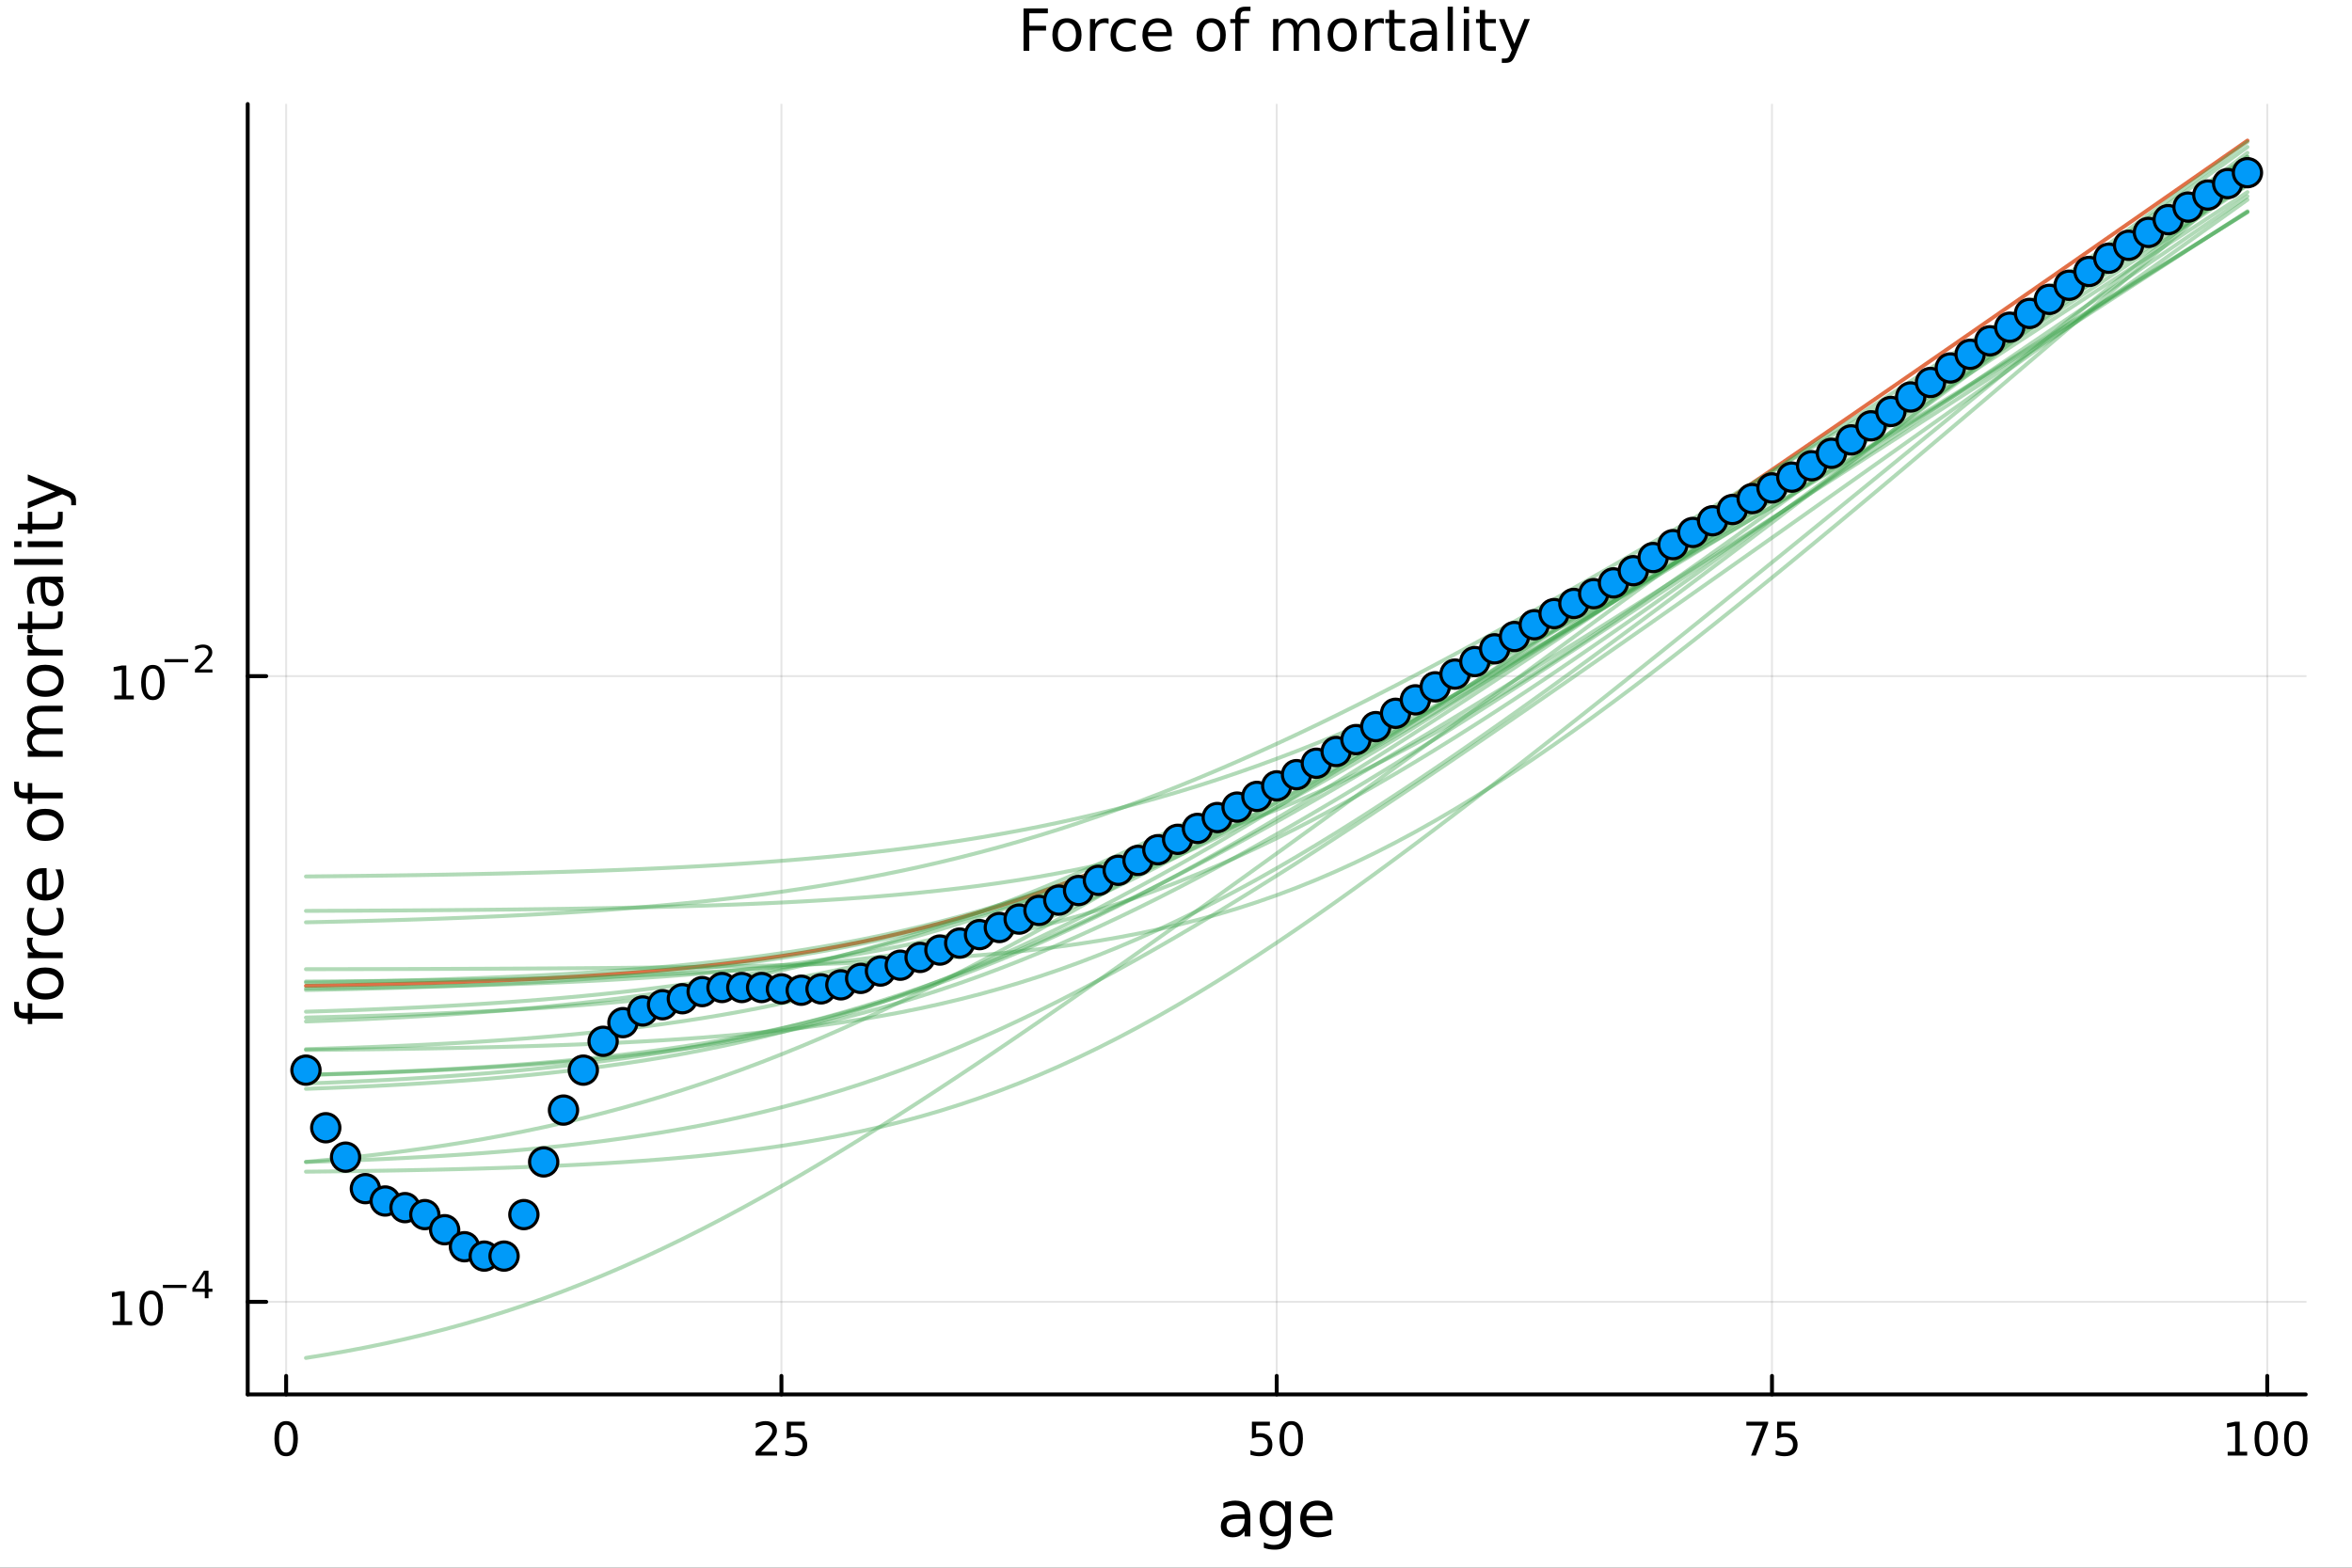 <?xml version="1.0" encoding="utf-8"?>
<svg xmlns="http://www.w3.org/2000/svg" xmlns:xlink="http://www.w3.org/1999/xlink" width="600" height="400" viewBox="0 0 2400 1600">
<rect x="0" y="0" width="2400" height="1600" fill="#333333" stroke="none"/>
<defs>
  <clipPath id="clip750">
    <rect x="0" y="0" width="2400" height="1600"/>
  </clipPath>
</defs>
<path clip-path="url(#clip750)" d="M0 1600 L2400 1600 L2400 0 L0 0  Z" fill="#ffffff" fill-rule="evenodd" fill-opacity="1"/>
<defs>
  <clipPath id="clip751">
    <rect x="480" y="0" width="1681" height="1600"/>
  </clipPath>
</defs>
<path clip-path="url(#clip750)" d="M252.764 1423.18 L2352.76 1423.18 L2352.76 106.192 L252.764 106.192  Z" fill="#ffffff" fill-rule="evenodd" fill-opacity="1"/>
<defs>
  <clipPath id="clip752">
    <rect x="252" y="106" width="2101" height="1318"/>
  </clipPath>
</defs>
<polyline clip-path="url(#clip752)" style="stroke:#000000; stroke-linecap:round; stroke-linejoin:round; stroke-width:2; stroke-opacity:0.1; fill:none" points="291.982,1423.18 291.982,106.192 "/>
<polyline clip-path="url(#clip752)" style="stroke:#000000; stroke-linecap:round; stroke-linejoin:round; stroke-width:2; stroke-opacity:0.1; fill:none" points="797.371,1423.18 797.371,106.192 "/>
<polyline clip-path="url(#clip752)" style="stroke:#000000; stroke-linecap:round; stroke-linejoin:round; stroke-width:2; stroke-opacity:0.1; fill:none" points="1302.76,1423.18 1302.76,106.192 "/>
<polyline clip-path="url(#clip752)" style="stroke:#000000; stroke-linecap:round; stroke-linejoin:round; stroke-width:2; stroke-opacity:0.1; fill:none" points="1808.15,1423.18 1808.15,106.192 "/>
<polyline clip-path="url(#clip752)" style="stroke:#000000; stroke-linecap:round; stroke-linejoin:round; stroke-width:2; stroke-opacity:0.1; fill:none" points="2313.54,1423.18 2313.54,106.192 "/>
<polyline clip-path="url(#clip752)" style="stroke:#000000; stroke-linecap:round; stroke-linejoin:round; stroke-width:2; stroke-opacity:0.1; fill:none" points="252.764,1328.67 2352.76,1328.67 "/>
<polyline clip-path="url(#clip752)" style="stroke:#000000; stroke-linecap:round; stroke-linejoin:round; stroke-width:2; stroke-opacity:0.1; fill:none" points="252.764,690.087 2352.76,690.087 "/>
<polyline clip-path="url(#clip750)" style="stroke:#000000; stroke-linecap:round; stroke-linejoin:round; stroke-width:4; stroke-opacity:1; fill:none" points="252.764,1423.18 2352.76,1423.18 "/>
<polyline clip-path="url(#clip750)" style="stroke:#000000; stroke-linecap:round; stroke-linejoin:round; stroke-width:4; stroke-opacity:1; fill:none" points="291.982,1423.18 291.982,1404.28 "/>
<polyline clip-path="url(#clip750)" style="stroke:#000000; stroke-linecap:round; stroke-linejoin:round; stroke-width:4; stroke-opacity:1; fill:none" points="797.371,1423.18 797.371,1404.28 "/>
<polyline clip-path="url(#clip750)" style="stroke:#000000; stroke-linecap:round; stroke-linejoin:round; stroke-width:4; stroke-opacity:1; fill:none" points="1302.76,1423.18 1302.76,1404.28 "/>
<polyline clip-path="url(#clip750)" style="stroke:#000000; stroke-linecap:round; stroke-linejoin:round; stroke-width:4; stroke-opacity:1; fill:none" points="1808.15,1423.18 1808.15,1404.28 "/>
<polyline clip-path="url(#clip750)" style="stroke:#000000; stroke-linecap:round; stroke-linejoin:round; stroke-width:4; stroke-opacity:1; fill:none" points="2313.54,1423.18 2313.54,1404.28 "/>
<path clip-path="url(#clip750)" d="M291.982 1454.1 Q288.371 1454.1 286.542 1457.66 Q284.737 1461.2 284.737 1468.33 Q284.737 1475.44 286.542 1479.01 Q288.371 1482.55 291.982 1482.55 Q295.616 1482.55 297.422 1479.01 Q299.251 1475.44 299.251 1468.33 Q299.251 1461.2 297.422 1457.66 Q295.616 1454.1 291.982 1454.1 M291.982 1450.39 Q297.792 1450.39 300.848 1455 Q303.927 1459.58 303.927 1468.33 Q303.927 1477.06 300.848 1481.67 Q297.792 1486.25 291.982 1486.25 Q286.172 1486.25 283.093 1481.67 Q280.038 1477.06 280.038 1468.33 Q280.038 1459.58 283.093 1455 Q286.172 1450.39 291.982 1450.39 Z" fill="#000000" fill-rule="nonzero" fill-opacity="1" /><path clip-path="url(#clip750)" d="M776.642 1481.64 L792.961 1481.64 L792.961 1485.58 L771.017 1485.58 L771.017 1481.64 Q773.679 1478.89 778.262 1474.26 Q782.869 1469.61 784.049 1468.27 Q786.295 1465.74 787.174 1464.01 Q788.077 1462.25 788.077 1460.56 Q788.077 1457.8 786.133 1456.07 Q784.211 1454.33 781.11 1454.33 Q778.91 1454.33 776.457 1455.09 Q774.026 1455.86 771.248 1457.41 L771.248 1452.69 Q774.073 1451.55 776.526 1450.97 Q778.98 1450.39 781.017 1450.39 Q786.387 1450.39 789.582 1453.08 Q792.776 1455.77 792.776 1460.26 Q792.776 1462.39 791.966 1464.31 Q791.179 1466.2 789.072 1468.8 Q788.494 1469.47 785.392 1472.69 Q782.29 1475.88 776.642 1481.64 Z" fill="#000000" fill-rule="nonzero" fill-opacity="1" /><path clip-path="url(#clip750)" d="M802.822 1451.02 L821.179 1451.02 L821.179 1454.96 L807.105 1454.96 L807.105 1463.43 Q808.123 1463.08 809.142 1462.92 Q810.16 1462.73 811.179 1462.73 Q816.966 1462.73 820.345 1465.9 Q823.725 1469.08 823.725 1474.49 Q823.725 1480.07 820.253 1483.17 Q816.781 1486.25 810.461 1486.25 Q808.285 1486.25 806.017 1485.88 Q803.771 1485.51 801.364 1484.77 L801.364 1480.07 Q803.447 1481.2 805.67 1481.76 Q807.892 1482.32 810.369 1482.32 Q814.373 1482.32 816.711 1480.21 Q819.049 1478.1 819.049 1474.49 Q819.049 1470.88 816.711 1468.77 Q814.373 1466.67 810.369 1466.67 Q808.494 1466.67 806.619 1467.08 Q804.767 1467.5 802.822 1468.38 L802.822 1451.02 Z" fill="#000000" fill-rule="nonzero" fill-opacity="1" /><path clip-path="url(#clip750)" d="M1277.46 1451.02 L1295.82 1451.02 L1295.82 1454.96 L1281.74 1454.96 L1281.74 1463.43 Q1282.76 1463.08 1283.78 1462.92 Q1284.8 1462.73 1285.82 1462.73 Q1291.6 1462.73 1294.98 1465.9 Q1298.36 1469.08 1298.36 1474.49 Q1298.36 1480.07 1294.89 1483.17 Q1291.42 1486.25 1285.1 1486.25 Q1282.92 1486.25 1280.65 1485.88 Q1278.41 1485.51 1276 1484.77 L1276 1480.07 Q1278.08 1481.2 1280.31 1481.76 Q1282.53 1482.32 1285.01 1482.32 Q1289.01 1482.32 1291.35 1480.21 Q1293.69 1478.1 1293.69 1474.49 Q1293.69 1470.88 1291.35 1468.77 Q1289.01 1466.67 1285.01 1466.67 Q1283.13 1466.67 1281.26 1467.08 Q1279.4 1467.5 1277.46 1468.38 L1277.46 1451.02 Z" fill="#000000" fill-rule="nonzero" fill-opacity="1" /><path clip-path="url(#clip750)" d="M1317.57 1454.1 Q1313.96 1454.1 1312.13 1457.66 Q1310.33 1461.2 1310.33 1468.33 Q1310.33 1475.44 1312.13 1479.01 Q1313.96 1482.55 1317.57 1482.55 Q1321.21 1482.55 1323.01 1479.01 Q1324.84 1475.44 1324.84 1468.33 Q1324.84 1461.2 1323.01 1457.66 Q1321.21 1454.1 1317.57 1454.1 M1317.57 1450.39 Q1323.38 1450.39 1326.44 1455 Q1329.52 1459.58 1329.52 1468.33 Q1329.52 1477.06 1326.44 1481.67 Q1323.38 1486.25 1317.57 1486.25 Q1311.76 1486.25 1308.69 1481.67 Q1305.63 1477.06 1305.63 1468.33 Q1305.63 1459.58 1308.69 1455 Q1311.76 1450.39 1317.57 1450.39 Z" fill="#000000" fill-rule="nonzero" fill-opacity="1" /><path clip-path="url(#clip750)" d="M1782 1451.02 L1804.23 1451.02 L1804.23 1453.01 L1791.68 1485.58 L1786.79 1485.58 L1798.6 1454.96 L1782 1454.96 L1782 1451.02 Z" fill="#000000" fill-rule="nonzero" fill-opacity="1" /><path clip-path="url(#clip750)" d="M1813.39 1451.02 L1831.75 1451.02 L1831.75 1454.96 L1817.67 1454.96 L1817.67 1463.43 Q1818.69 1463.08 1819.71 1462.92 Q1820.73 1462.73 1821.75 1462.73 Q1827.54 1462.73 1830.91 1465.9 Q1834.29 1469.08 1834.29 1474.49 Q1834.29 1480.07 1830.82 1483.17 Q1827.35 1486.25 1821.03 1486.25 Q1818.85 1486.25 1816.59 1485.88 Q1814.34 1485.51 1811.93 1484.77 L1811.93 1480.07 Q1814.02 1481.2 1816.24 1481.76 Q1818.46 1482.32 1820.94 1482.32 Q1824.94 1482.32 1827.28 1480.21 Q1829.62 1478.1 1829.62 1474.49 Q1829.62 1470.88 1827.28 1468.77 Q1824.94 1466.67 1820.94 1466.67 Q1819.06 1466.67 1817.19 1467.08 Q1815.34 1467.5 1813.39 1468.38 L1813.39 1451.02 Z" fill="#000000" fill-rule="nonzero" fill-opacity="1" /><path clip-path="url(#clip750)" d="M2273.14 1481.64 L2280.78 1481.64 L2280.78 1455.28 L2272.47 1456.95 L2272.47 1452.69 L2280.74 1451.02 L2285.41 1451.02 L2285.41 1481.64 L2293.05 1481.64 L2293.05 1485.58 L2273.14 1485.58 L2273.14 1481.64 Z" fill="#000000" fill-rule="nonzero" fill-opacity="1" /><path clip-path="url(#clip750)" d="M2312.5 1454.1 Q2308.88 1454.1 2307.06 1457.66 Q2305.25 1461.2 2305.25 1468.33 Q2305.25 1475.44 2307.06 1479.01 Q2308.88 1482.55 2312.5 1482.55 Q2316.13 1482.55 2317.94 1479.01 Q2319.76 1475.44 2319.76 1468.33 Q2319.76 1461.2 2317.94 1457.66 Q2316.13 1454.1 2312.5 1454.1 M2312.5 1450.39 Q2318.31 1450.39 2321.36 1455 Q2324.44 1459.58 2324.44 1468.33 Q2324.44 1477.06 2321.36 1481.67 Q2318.31 1486.25 2312.5 1486.25 Q2306.69 1486.25 2303.61 1481.67 Q2300.55 1477.06 2300.55 1468.33 Q2300.55 1459.58 2303.61 1455 Q2306.69 1450.39 2312.5 1450.39 Z" fill="#000000" fill-rule="nonzero" fill-opacity="1" /><path clip-path="url(#clip750)" d="M2342.66 1454.1 Q2339.05 1454.1 2337.22 1457.66 Q2335.41 1461.2 2335.41 1468.33 Q2335.41 1475.44 2337.22 1479.01 Q2339.05 1482.55 2342.66 1482.55 Q2346.29 1482.55 2348.1 1479.01 Q2349.93 1475.44 2349.93 1468.33 Q2349.93 1461.2 2348.1 1457.66 Q2346.29 1454.1 2342.66 1454.1 M2342.66 1450.39 Q2348.47 1450.39 2351.52 1455 Q2354.6 1459.58 2354.6 1468.33 Q2354.6 1477.06 2351.52 1481.67 Q2348.47 1486.25 2342.66 1486.25 Q2336.85 1486.25 2333.77 1481.67 Q2330.71 1477.06 2330.71 1468.33 Q2330.71 1459.58 2333.77 1455 Q2336.85 1450.39 2342.66 1450.39 Z" fill="#000000" fill-rule="nonzero" fill-opacity="1" /><path clip-path="url(#clip750)" d="M1264.17 1550.12 Q1257.07 1550.12 1254.33 1551.75 Q1251.6 1553.37 1251.6 1557.29 Q1251.6 1560.4 1253.63 1562.25 Q1255.7 1564.07 1259.23 1564.07 Q1264.1 1564.07 1267.03 1560.63 Q1269.99 1557.16 1269.99 1551.43 L1269.99 1550.12 L1264.17 1550.12 M1275.85 1547.71 L1275.85 1568.04 L1269.99 1568.04 L1269.99 1562.63 Q1267.99 1565.88 1265 1567.44 Q1262 1568.97 1257.67 1568.97 Q1252.2 1568.97 1248.95 1565.91 Q1245.74 1562.82 1245.74 1557.67 Q1245.74 1551.65 1249.75 1548.6 Q1253.79 1545.54 1261.78 1545.54 L1269.99 1545.54 L1269.99 1544.97 Q1269.99 1540.93 1267.32 1538.73 Q1264.68 1536.5 1259.87 1536.5 Q1256.82 1536.5 1253.92 1537.23 Q1251.02 1537.97 1248.35 1539.43 L1248.35 1534.02 Q1251.56 1532.78 1254.59 1532.17 Q1257.61 1531.54 1260.48 1531.54 Q1268.21 1531.54 1272.03 1535.55 Q1275.85 1539.56 1275.85 1547.71 Z" fill="#000000" fill-rule="nonzero" fill-opacity="1" /><path clip-path="url(#clip750)" d="M1311.37 1549.81 Q1311.37 1543.44 1308.73 1539.94 Q1306.12 1536.44 1301.38 1536.44 Q1296.66 1536.44 1294.02 1539.94 Q1291.41 1543.44 1291.41 1549.81 Q1291.41 1556.14 1294.02 1559.64 Q1296.66 1563.14 1301.38 1563.14 Q1306.12 1563.14 1308.73 1559.64 Q1311.37 1556.14 1311.37 1549.81 M1317.23 1563.62 Q1317.23 1572.72 1313.18 1577.15 Q1309.14 1581.6 1300.8 1581.6 Q1297.72 1581.6 1294.98 1581.13 Q1292.24 1580.68 1289.66 1579.72 L1289.66 1574.03 Q1292.24 1575.43 1294.76 1576.1 Q1297.27 1576.76 1299.88 1576.76 Q1305.64 1576.76 1308.5 1573.74 Q1311.37 1570.75 1311.37 1564.67 L1311.37 1561.77 Q1309.56 1564.92 1306.72 1566.48 Q1303.89 1568.04 1299.94 1568.04 Q1293.39 1568.04 1289.38 1563.05 Q1285.37 1558.05 1285.37 1549.81 Q1285.37 1541.53 1289.38 1536.53 Q1293.39 1531.54 1299.94 1531.54 Q1303.89 1531.54 1306.72 1533.1 Q1309.56 1534.66 1311.37 1537.81 L1311.37 1532.4 L1317.23 1532.4 L1317.23 1563.62 Z" fill="#000000" fill-rule="nonzero" fill-opacity="1" /><path clip-path="url(#clip750)" d="M1359.78 1548.76 L1359.78 1551.62 L1332.85 1551.62 Q1333.24 1557.67 1336.48 1560.85 Q1339.76 1564 1345.59 1564 Q1348.96 1564 1352.11 1563.17 Q1355.29 1562.35 1358.41 1560.69 L1358.41 1566.23 Q1355.26 1567.57 1351.95 1568.27 Q1348.64 1568.97 1345.24 1568.97 Q1336.71 1568.97 1331.71 1564 Q1326.74 1559.04 1326.74 1550.57 Q1326.74 1541.82 1331.45 1536.69 Q1336.2 1531.54 1344.22 1531.54 Q1351.41 1531.54 1355.58 1536.18 Q1359.78 1540.8 1359.78 1548.76 M1353.92 1547.04 Q1353.86 1542.23 1351.22 1539.37 Q1348.61 1536.5 1344.28 1536.5 Q1339.38 1536.5 1336.42 1539.27 Q1333.49 1542.04 1333.04 1547.07 L1353.92 1547.04 Z" fill="#000000" fill-rule="nonzero" fill-opacity="1" /><polyline clip-path="url(#clip750)" style="stroke:#000000; stroke-linecap:round; stroke-linejoin:round; stroke-width:4; stroke-opacity:1; fill:none" points="252.764,1423.18 252.764,106.192 "/>
<polyline clip-path="url(#clip750)" style="stroke:#000000; stroke-linecap:round; stroke-linejoin:round; stroke-width:4; stroke-opacity:1; fill:none" points="252.764,1328.67 271.662,1328.67 "/>
<polyline clip-path="url(#clip750)" style="stroke:#000000; stroke-linecap:round; stroke-linejoin:round; stroke-width:4; stroke-opacity:1; fill:none" points="252.764,690.087 271.662,690.087 "/>
<path clip-path="url(#clip750)" d="M114.931 1348.46 L122.57 1348.46 L122.57 1322.1 L114.26 1323.76 L114.26 1319.51 L122.524 1317.84 L127.2 1317.84 L127.2 1348.46 L134.839 1348.46 L134.839 1352.4 L114.931 1352.4 L114.931 1348.46 Z" fill="#000000" fill-rule="nonzero" fill-opacity="1" /><path clip-path="url(#clip750)" d="M154.283 1320.92 Q150.672 1320.92 148.843 1324.48 Q147.038 1328.02 147.038 1335.15 Q147.038 1342.26 148.843 1345.82 Q150.672 1349.37 154.283 1349.37 Q157.917 1349.37 159.723 1345.82 Q161.552 1342.26 161.552 1335.15 Q161.552 1328.02 159.723 1324.48 Q157.917 1320.92 154.283 1320.92 M154.283 1317.21 Q160.093 1317.21 163.149 1321.82 Q166.227 1326.4 166.227 1335.15 Q166.227 1343.88 163.149 1348.49 Q160.093 1353.07 154.283 1353.07 Q148.473 1353.07 145.394 1348.49 Q142.339 1343.88 142.339 1335.15 Q142.339 1326.4 145.394 1321.82 Q148.473 1317.21 154.283 1317.21 Z" fill="#000000" fill-rule="nonzero" fill-opacity="1" /><path clip-path="url(#clip750)" d="M166.227 1311.32 L190.339 1311.32 L190.339 1314.51 L166.227 1314.51 L166.227 1311.32 Z" fill="#000000" fill-rule="nonzero" fill-opacity="1" /><path clip-path="url(#clip750)" d="M208.978 1300.22 L199.386 1315.21 L208.978 1315.21 L208.978 1300.22 M207.981 1296.91 L212.758 1296.91 L212.758 1315.21 L216.764 1315.21 L216.764 1318.37 L212.758 1318.37 L212.758 1324.99 L208.978 1324.99 L208.978 1318.37 L196.301 1318.37 L196.301 1314.7 L207.981 1296.91 Z" fill="#000000" fill-rule="nonzero" fill-opacity="1" /><path clip-path="url(#clip750)" d="M116.624 709.88 L124.263 709.88 L124.263 683.514 L115.953 685.181 L115.953 680.922 L124.217 679.255 L128.893 679.255 L128.893 709.88 L136.531 709.88 L136.531 713.815 L116.624 713.815 L116.624 709.88 Z" fill="#000000" fill-rule="nonzero" fill-opacity="1" /><path clip-path="url(#clip750)" d="M155.976 682.334 Q152.365 682.334 150.536 685.899 Q148.73 689.44 148.73 696.57 Q148.73 703.676 150.536 707.241 Q152.365 710.783 155.976 710.783 Q159.61 710.783 161.416 707.241 Q163.244 703.676 163.244 696.57 Q163.244 689.44 161.416 685.899 Q159.61 682.334 155.976 682.334 M155.976 678.63 Q161.786 678.63 164.841 683.236 Q167.92 687.82 167.92 696.57 Q167.92 705.297 164.841 709.903 Q161.786 714.486 155.976 714.486 Q150.166 714.486 147.087 709.903 Q144.031 705.297 144.031 696.57 Q144.031 687.82 147.087 683.236 Q150.166 678.63 155.976 678.63 Z" fill="#000000" fill-rule="nonzero" fill-opacity="1" /><path clip-path="url(#clip750)" d="M167.92 672.731 L192.032 672.731 L192.032 675.929 L167.92 675.929 L167.92 672.731 Z" fill="#000000" fill-rule="nonzero" fill-opacity="1" /><path clip-path="url(#clip750)" d="M203.504 683.207 L216.764 683.207 L216.764 686.405 L198.934 686.405 L198.934 683.207 Q201.097 680.969 204.821 677.208 Q208.564 673.427 209.523 672.336 Q211.347 670.286 212.062 668.876 Q212.796 667.446 212.796 666.073 Q212.796 663.835 211.216 662.425 Q209.655 661.014 207.134 661.014 Q205.348 661.014 203.354 661.635 Q201.379 662.255 199.122 663.516 L199.122 659.679 Q201.417 658.757 203.41 658.287 Q205.404 657.817 207.059 657.817 Q211.423 657.817 214.018 659.999 Q216.613 662.18 216.613 665.829 Q216.613 667.559 215.955 669.12 Q215.316 670.663 213.604 672.769 Q213.134 673.314 210.614 675.929 Q208.094 678.524 203.504 683.207 Z" fill="#000000" fill-rule="nonzero" fill-opacity="1" /><path clip-path="url(#clip750)" d="M14.479 1022.5 L19.349 1022.5 L19.349 1028.1 Q19.349 1031.25 20.622 1032.49 Q21.895 1033.7 25.205 1033.7 L28.356 1033.7 L28.356 1024.06 L32.908 1024.06 L32.908 1033.7 L64.004 1033.7 L64.004 1039.59 L32.908 1039.59 L32.908 1045.19 L28.356 1045.19 L28.356 1039.59 L25.874 1039.59 Q19.922 1039.59 17.216 1036.82 Q14.479 1034.05 14.479 1028.04 L14.479 1022.5 Z" fill="#000000" fill-rule="nonzero" fill-opacity="1" /><path clip-path="url(#clip750)" d="M32.462 1003.78 Q32.462 1008.49 36.154 1011.23 Q39.815 1013.97 46.212 1013.97 Q52.609 1013.97 56.302 1011.26 Q59.962 1008.52 59.962 1003.78 Q59.962 999.103 56.27 996.366 Q52.578 993.629 46.212 993.629 Q39.878 993.629 36.186 996.366 Q32.462 999.103 32.462 1003.78 M27.497 1003.78 Q27.497 996.143 32.462 991.783 Q37.427 987.422 46.212 987.422 Q54.965 987.422 59.962 991.783 Q64.927 996.143 64.927 1003.78 Q64.927 1011.45 59.962 1015.81 Q54.965 1020.14 46.212 1020.14 Q37.427 1020.14 32.462 1015.81 Q27.497 1011.45 27.497 1003.78 Z" fill="#000000" fill-rule="nonzero" fill-opacity="1" /><path clip-path="url(#clip750)" d="M33.831 957.058 Q33.258 958.044 33.003 959.222 Q32.717 960.368 32.717 961.768 Q32.717 966.734 35.963 969.407 Q39.178 972.049 45.225 972.049 L64.004 972.049 L64.004 977.937 L28.356 977.937 L28.356 972.049 L33.894 972.049 Q30.648 970.203 29.088 967.243 Q27.497 964.283 27.497 960.05 Q27.497 959.445 27.592 958.713 Q27.656 957.981 27.815 957.089 L33.831 957.058 Z" fill="#000000" fill-rule="nonzero" fill-opacity="1" /><path clip-path="url(#clip750)" d="M29.725 926.693 L35.199 926.693 Q33.831 929.176 33.162 931.69 Q32.462 934.173 32.462 936.719 Q32.462 942.417 36.09 945.568 Q39.687 948.719 46.212 948.719 Q52.737 948.719 56.365 945.568 Q59.962 942.417 59.962 936.719 Q59.962 934.173 59.294 931.69 Q58.593 929.176 57.225 926.693 L62.636 926.693 Q63.781 929.144 64.354 931.786 Q64.927 934.396 64.927 937.356 Q64.927 945.408 59.866 950.151 Q54.806 954.893 46.212 954.893 Q37.491 954.893 32.494 950.119 Q27.497 945.313 27.497 936.974 Q27.497 934.268 28.07 931.69 Q28.611 929.112 29.725 926.693 Z" fill="#000000" fill-rule="nonzero" fill-opacity="1" /><path clip-path="url(#clip750)" d="M44.716 886.016 L47.581 886.016 L47.581 912.943 Q53.628 912.561 56.811 909.315 Q59.962 906.036 59.962 900.212 Q59.962 896.838 59.134 893.687 Q58.307 890.504 56.652 887.385 L62.19 887.385 Q63.527 890.536 64.227 893.846 Q64.927 897.156 64.927 900.562 Q64.927 909.092 59.962 914.089 Q54.997 919.054 46.53 919.054 Q37.777 919.054 32.653 914.344 Q27.497 909.601 27.497 901.581 Q27.497 894.387 32.144 890.218 Q36.759 886.016 44.716 886.016 M42.997 891.873 Q38.191 891.936 35.327 894.578 Q32.462 897.188 32.462 901.517 Q32.462 906.418 35.231 909.378 Q38 912.307 43.029 912.752 L42.997 891.873 Z" fill="#000000" fill-rule="nonzero" fill-opacity="1" /><path clip-path="url(#clip750)" d="M32.462 841.87 Q32.462 846.581 36.154 849.318 Q39.815 852.055 46.212 852.055 Q52.609 852.055 56.302 849.35 Q59.962 846.613 59.962 841.87 Q59.962 837.191 56.27 834.454 Q52.578 831.717 46.212 831.717 Q39.878 831.717 36.186 834.454 Q32.462 837.191 32.462 841.87 M27.497 841.87 Q27.497 834.231 32.462 829.871 Q37.427 825.51 46.212 825.51 Q54.965 825.51 59.962 829.871 Q64.927 834.231 64.927 841.87 Q64.927 849.541 59.962 853.901 Q54.965 858.23 46.212 858.23 Q37.427 858.23 32.462 853.901 Q27.497 849.541 27.497 841.87 Z" fill="#000000" fill-rule="nonzero" fill-opacity="1" /><path clip-path="url(#clip750)" d="M14.479 797.756 L19.349 797.756 L19.349 803.358 Q19.349 806.509 20.622 807.75 Q21.895 808.959 25.205 808.959 L28.356 808.959 L28.356 799.315 L32.908 799.315 L32.908 808.959 L64.004 808.959 L64.004 814.848 L32.908 814.848 L32.908 820.45 L28.356 820.45 L28.356 814.848 L25.874 814.848 Q19.922 814.848 17.216 812.079 Q14.479 809.31 14.479 803.294 L14.479 797.756 Z" fill="#000000" fill-rule="nonzero" fill-opacity="1" /><path clip-path="url(#clip750)" d="M35.199 744.379 Q31.253 742.183 29.375 739.128 Q27.497 736.072 27.497 731.934 Q27.497 726.364 31.412 723.341 Q35.295 720.317 42.488 720.317 L64.004 720.317 L64.004 726.205 L42.679 726.205 Q37.555 726.205 35.072 728.02 Q32.589 729.834 32.589 733.558 Q32.589 738.109 35.613 740.751 Q38.637 743.393 43.857 743.393 L64.004 743.393 L64.004 749.281 L42.679 749.281 Q37.523 749.281 35.072 751.095 Q32.589 752.909 32.589 756.697 Q32.589 761.185 35.645 763.827 Q38.669 766.468 43.857 766.468 L64.004 766.468 L64.004 772.357 L28.356 772.357 L28.356 766.468 L33.894 766.468 Q30.616 764.463 29.056 761.662 Q27.497 758.861 27.497 755.01 Q27.497 751.127 29.47 748.422 Q31.444 745.684 35.199 744.379 Z" fill="#000000" fill-rule="nonzero" fill-opacity="1" /><path clip-path="url(#clip750)" d="M32.462 694.822 Q32.462 699.533 36.154 702.27 Q39.815 705.007 46.212 705.007 Q52.609 705.007 56.302 702.302 Q59.962 699.565 59.962 694.822 Q59.962 690.144 56.27 687.406 Q52.578 684.669 46.212 684.669 Q39.878 684.669 36.186 687.406 Q32.462 690.144 32.462 694.822 M27.497 694.822 Q27.497 687.184 32.462 682.823 Q37.427 678.462 46.212 678.462 Q54.965 678.462 59.962 682.823 Q64.927 687.184 64.927 694.822 Q64.927 702.493 59.962 706.854 Q54.965 711.182 46.212 711.182 Q37.427 711.182 32.462 706.854 Q27.497 702.493 27.497 694.822 Z" fill="#000000" fill-rule="nonzero" fill-opacity="1" /><path clip-path="url(#clip750)" d="M33.831 648.098 Q33.258 649.085 33.003 650.262 Q32.717 651.408 32.717 652.809 Q32.717 657.774 35.963 660.448 Q39.178 663.089 45.225 663.089 L64.004 663.089 L64.004 668.978 L28.356 668.978 L28.356 663.089 L33.894 663.089 Q30.648 661.243 29.088 658.283 Q27.497 655.323 27.497 651.09 Q27.497 650.485 27.592 649.753 Q27.656 649.021 27.815 648.13 L33.831 648.098 Z" fill="#000000" fill-rule="nonzero" fill-opacity="1" /><path clip-path="url(#clip750)" d="M18.235 636.162 L28.356 636.162 L28.356 624.099 L32.908 624.099 L32.908 636.162 L52.259 636.162 Q56.62 636.162 57.861 634.985 Q59.103 633.775 59.103 630.115 L59.103 624.099 L64.004 624.099 L64.004 630.115 Q64.004 636.894 61.49 639.473 Q58.943 642.051 52.259 642.051 L32.908 642.051 L32.908 646.347 L28.356 646.347 L28.356 642.051 L18.235 642.051 L18.235 636.162 Z" fill="#000000" fill-rule="nonzero" fill-opacity="1" /><path clip-path="url(#clip750)" d="M46.085 600.196 Q46.085 607.294 47.708 610.031 Q49.331 612.768 53.246 612.768 Q56.365 612.768 58.211 610.731 Q60.026 608.663 60.026 605.13 Q60.026 600.26 56.588 597.332 Q53.119 594.372 47.39 594.372 L46.085 594.372 L46.085 600.196 M43.666 588.515 L64.004 588.515 L64.004 594.372 L58.593 594.372 Q61.84 596.377 63.399 599.369 Q64.927 602.36 64.927 606.689 Q64.927 612.164 61.872 615.41 Q58.784 618.625 53.628 618.625 Q47.612 618.625 44.557 614.614 Q41.501 610.572 41.501 602.583 L41.501 594.372 L40.928 594.372 Q36.886 594.372 34.69 597.045 Q32.462 599.687 32.462 604.493 Q32.462 607.549 33.194 610.445 Q33.926 613.341 35.39 616.015 L29.98 616.015 Q28.738 612.8 28.133 609.777 Q27.497 606.753 27.497 603.888 Q27.497 596.154 31.507 592.334 Q35.518 588.515 43.666 588.515 Z" fill="#000000" fill-rule="nonzero" fill-opacity="1" /><path clip-path="url(#clip750)" d="M14.479 576.452 L14.479 570.596 L64.004 570.596 L64.004 576.452 L14.479 576.452 Z" fill="#000000" fill-rule="nonzero" fill-opacity="1" /><path clip-path="url(#clip750)" d="M28.356 558.342 L28.356 552.485 L64.004 552.485 L64.004 558.342 L28.356 558.342 M14.479 558.342 L14.479 552.485 L21.895 552.485 L21.895 558.342 L14.479 558.342 Z" fill="#000000" fill-rule="nonzero" fill-opacity="1" /><path clip-path="url(#clip750)" d="M18.235 534.438 L28.356 534.438 L28.356 522.375 L32.908 522.375 L32.908 534.438 L52.259 534.438 Q56.62 534.438 57.861 533.261 Q59.103 532.051 59.103 528.391 L59.103 522.375 L64.004 522.375 L64.004 528.391 Q64.004 535.17 61.49 537.749 Q58.943 540.327 52.259 540.327 L32.908 540.327 L32.908 544.624 L28.356 544.624 L28.356 540.327 L18.235 540.327 L18.235 534.438 Z" fill="#000000" fill-rule="nonzero" fill-opacity="1" /><path clip-path="url(#clip750)" d="M67.314 499.841 Q73.68 502.323 75.622 504.679 Q77.563 507.034 77.563 510.981 L77.563 515.66 L72.662 515.66 L72.662 512.222 Q72.662 509.803 71.516 508.466 Q70.37 507.129 66.105 505.506 L63.431 504.456 L28.356 518.874 L28.356 512.668 L56.238 501.528 L28.356 490.388 L28.356 484.181 L67.314 499.841 Z" fill="#000000" fill-rule="nonzero" fill-opacity="1" /><path clip-path="url(#clip750)" d="M1044.43 8.64 L1069.25 8.64 L1069.25 13.559 L1050.27 13.559 L1050.27 26.29 L1067.4 26.29 L1067.4 31.209 L1050.27 31.209 L1050.27 51.84 L1044.43 51.84 L1044.43 8.64 Z" fill="#000000" fill-rule="nonzero" fill-opacity="1" /><path clip-path="url(#clip750)" d="M1088.73 23.165 Q1084.45 23.165 1081.96 26.522 Q1079.47 29.849 1079.47 35.665 Q1079.47 41.481 1081.93 44.838 Q1084.42 48.165 1088.73 48.165 Q1092.98 48.165 1095.47 44.809 Q1097.96 41.452 1097.96 35.665 Q1097.96 29.907 1095.47 26.551 Q1092.98 23.165 1088.73 23.165 M1088.73 18.651 Q1095.67 18.651 1099.64 23.165 Q1103.6 27.679 1103.6 35.665 Q1103.6 43.623 1099.64 48.165 Q1095.67 52.679 1088.73 52.679 Q1081.75 52.679 1077.79 48.165 Q1073.85 43.623 1073.85 35.665 Q1073.85 27.679 1077.79 23.165 Q1081.75 18.651 1088.73 18.651 Z" fill="#000000" fill-rule="nonzero" fill-opacity="1" /><path clip-path="url(#clip750)" d="M1131.2 24.41 Q1130.31 23.889 1129.24 23.657 Q1128.19 23.397 1126.92 23.397 Q1122.41 23.397 1119.98 26.348 Q1117.58 29.271 1117.58 34.768 L1117.58 51.84 L1112.22 51.84 L1112.22 19.433 L1117.58 19.433 L1117.58 24.468 Q1119.25 21.516 1121.94 20.098 Q1124.64 18.651 1128.48 18.651 Q1129.03 18.651 1129.7 18.738 Q1130.37 18.796 1131.18 18.941 L1131.2 24.41 Z" fill="#000000" fill-rule="nonzero" fill-opacity="1" /><path clip-path="url(#clip750)" d="M1158.81 20.677 L1158.81 25.654 Q1156.55 24.41 1154.27 23.802 Q1152.01 23.165 1149.69 23.165 Q1144.51 23.165 1141.65 26.464 Q1138.79 29.734 1138.79 35.665 Q1138.79 41.597 1141.65 44.896 Q1144.51 48.165 1149.69 48.165 Q1152.01 48.165 1154.27 47.558 Q1156.55 46.921 1158.81 45.677 L1158.81 50.596 Q1156.58 51.638 1154.18 52.158 Q1151.81 52.679 1149.11 52.679 Q1141.79 52.679 1137.48 48.078 Q1133.17 43.478 1133.17 35.665 Q1133.17 27.737 1137.51 23.194 Q1141.88 18.651 1149.46 18.651 Q1151.92 18.651 1154.27 19.172 Q1156.61 19.664 1158.81 20.677 Z" fill="#000000" fill-rule="nonzero" fill-opacity="1" /><path clip-path="url(#clip750)" d="M1195.79 34.305 L1195.79 36.91 L1171.31 36.91 Q1171.66 42.407 1174.61 45.301 Q1177.59 48.165 1182.88 48.165 Q1185.95 48.165 1188.81 47.413 Q1191.71 46.661 1194.54 45.156 L1194.54 50.191 Q1191.68 51.406 1188.67 52.042 Q1185.66 52.679 1182.56 52.679 Q1174.81 52.679 1170.27 48.165 Q1165.75 43.651 1165.75 35.955 Q1165.75 27.997 1170.03 23.339 Q1174.35 18.651 1181.64 18.651 Q1188.18 18.651 1191.97 22.876 Q1195.79 27.072 1195.79 34.305 M1190.46 32.743 Q1190.41 28.374 1188 25.77 Q1185.63 23.165 1181.7 23.165 Q1177.24 23.165 1174.55 25.683 Q1171.89 28.2 1171.48 32.772 L1190.46 32.743 Z" fill="#000000" fill-rule="nonzero" fill-opacity="1" /><path clip-path="url(#clip750)" d="M1235.92 23.165 Q1231.64 23.165 1229.15 26.522 Q1226.66 29.849 1226.66 35.665 Q1226.66 41.481 1229.12 44.838 Q1231.61 48.165 1235.92 48.165 Q1240.17 48.165 1242.66 44.809 Q1245.15 41.452 1245.15 35.665 Q1245.15 29.907 1242.66 26.551 Q1240.17 23.165 1235.92 23.165 M1235.92 18.651 Q1242.86 18.651 1246.83 23.165 Q1250.79 27.679 1250.79 35.665 Q1250.79 43.623 1246.83 48.165 Q1242.86 52.679 1235.92 52.679 Q1228.95 52.679 1224.98 48.165 Q1221.05 43.623 1221.05 35.665 Q1221.05 27.679 1224.98 23.165 Q1228.95 18.651 1235.92 18.651 Z" fill="#000000" fill-rule="nonzero" fill-opacity="1" /><path clip-path="url(#clip750)" d="M1276.02 6.817 L1276.02 11.244 L1270.93 11.244 Q1268.07 11.244 1266.94 12.402 Q1265.84 13.559 1265.84 16.568 L1265.84 19.433 L1274.61 19.433 L1274.61 23.57 L1265.84 23.57 L1265.84 51.84 L1260.49 51.84 L1260.49 23.57 L1255.39 23.57 L1255.39 19.433 L1260.49 19.433 L1260.49 17.176 Q1260.49 11.765 1263 9.306 Q1265.52 6.817 1270.99 6.817 L1276.02 6.817 Z" fill="#000000" fill-rule="nonzero" fill-opacity="1" /><path clip-path="url(#clip750)" d="M1324.55 25.654 Q1326.54 22.066 1329.32 20.359 Q1332.1 18.651 1335.86 18.651 Q1340.93 18.651 1343.67 22.21 Q1346.42 25.741 1346.42 32.28 L1346.42 51.84 L1341.07 51.84 L1341.07 32.453 Q1341.07 27.795 1339.42 25.538 Q1337.77 23.281 1334.39 23.281 Q1330.25 23.281 1327.85 26.03 Q1325.44 28.779 1325.44 33.524 L1325.44 51.84 L1320.09 51.84 L1320.09 32.453 Q1320.09 27.766 1318.44 25.538 Q1316.79 23.281 1313.35 23.281 Q1309.27 23.281 1306.87 26.059 Q1304.47 28.808 1304.47 33.524 L1304.47 51.84 L1299.11 51.84 L1299.11 19.433 L1304.47 19.433 L1304.47 24.468 Q1306.29 21.487 1308.84 20.069 Q1311.38 18.651 1314.88 18.651 Q1318.41 18.651 1320.87 20.445 Q1323.36 22.239 1324.55 25.654 Z" fill="#000000" fill-rule="nonzero" fill-opacity="1" /><path clip-path="url(#clip750)" d="M1369.6 23.165 Q1365.32 23.165 1362.83 26.522 Q1360.34 29.849 1360.34 35.665 Q1360.34 41.481 1362.8 44.838 Q1365.29 48.165 1369.6 48.165 Q1373.85 48.165 1376.34 44.809 Q1378.83 41.452 1378.83 35.665 Q1378.83 29.907 1376.34 26.551 Q1373.85 23.165 1369.6 23.165 M1369.6 18.651 Q1376.54 18.651 1380.51 23.165 Q1384.47 27.679 1384.47 35.665 Q1384.47 43.623 1380.51 48.165 Q1376.54 52.679 1369.6 52.679 Q1362.63 52.679 1358.66 48.165 Q1354.73 43.623 1354.73 35.665 Q1354.73 27.679 1358.66 23.165 Q1362.63 18.651 1369.6 18.651 Z" fill="#000000" fill-rule="nonzero" fill-opacity="1" /><path clip-path="url(#clip750)" d="M1412.08 24.41 Q1411.18 23.889 1410.11 23.657 Q1409.07 23.397 1407.79 23.397 Q1403.28 23.397 1400.85 26.348 Q1398.45 29.271 1398.45 34.768 L1398.45 51.84 L1393.1 51.84 L1393.1 19.433 L1398.45 19.433 L1398.45 24.468 Q1400.13 21.516 1402.82 20.098 Q1405.51 18.651 1409.36 18.651 Q1409.91 18.651 1410.57 18.738 Q1411.24 18.796 1412.05 18.941 L1412.08 24.41 Z" fill="#000000" fill-rule="nonzero" fill-opacity="1" /><path clip-path="url(#clip750)" d="M1422.93 10.231 L1422.93 19.433 L1433.89 19.433 L1433.89 23.57 L1422.93 23.57 L1422.93 41.163 Q1422.93 45.127 1424 46.255 Q1425.1 47.384 1428.42 47.384 L1433.89 47.384 L1433.89 51.84 L1428.42 51.84 Q1422.26 51.84 1419.92 49.554 Q1417.57 47.239 1417.57 41.163 L1417.57 23.57 L1413.67 23.57 L1413.67 19.433 L1417.57 19.433 L1417.57 10.231 L1422.93 10.231 Z" fill="#000000" fill-rule="nonzero" fill-opacity="1" /><path clip-path="url(#clip750)" d="M1455.62 35.55 Q1449.17 35.55 1446.68 37.025 Q1444.19 38.501 1444.19 42.06 Q1444.19 44.896 1446.05 46.574 Q1447.93 48.223 1451.14 48.223 Q1455.57 48.223 1458.23 45.098 Q1460.92 41.944 1460.92 36.736 L1460.92 35.55 L1455.62 35.55 M1466.24 33.35 L1466.24 51.84 L1460.92 51.84 L1460.92 46.921 Q1459.1 49.872 1456.38 51.29 Q1453.66 52.679 1449.72 52.679 Q1444.74 52.679 1441.79 49.901 Q1438.87 47.095 1438.87 42.407 Q1438.87 36.938 1442.52 34.161 Q1446.19 31.383 1453.45 31.383 L1460.92 31.383 L1460.92 30.862 Q1460.92 27.187 1458.49 25.191 Q1456.09 23.165 1451.72 23.165 Q1448.94 23.165 1446.31 23.831 Q1443.67 24.496 1441.24 25.827 L1441.24 20.909 Q1444.17 19.78 1446.91 19.23 Q1449.66 18.651 1452.27 18.651 Q1459.3 18.651 1462.77 22.297 Q1466.24 25.943 1466.24 33.35 Z" fill="#000000" fill-rule="nonzero" fill-opacity="1" /><path clip-path="url(#clip750)" d="M1477.21 6.817 L1482.53 6.817 L1482.53 51.84 L1477.21 51.84 L1477.21 6.817 Z" fill="#000000" fill-rule="nonzero" fill-opacity="1" /><path clip-path="url(#clip750)" d="M1493.67 19.433 L1499 19.433 L1499 51.84 L1493.67 51.84 L1493.67 19.433 M1493.67 6.817 L1499 6.817 L1499 13.559 L1493.67 13.559 L1493.67 6.817 Z" fill="#000000" fill-rule="nonzero" fill-opacity="1" /><path clip-path="url(#clip750)" d="M1515.4 10.231 L1515.4 19.433 L1526.37 19.433 L1526.37 23.57 L1515.4 23.57 L1515.4 41.163 Q1515.4 45.127 1516.47 46.255 Q1517.57 47.384 1520.9 47.384 L1526.37 47.384 L1526.37 51.84 L1520.9 51.84 Q1514.74 51.84 1512.39 49.554 Q1510.05 47.239 1510.05 41.163 L1510.05 23.57 L1506.14 23.57 L1506.14 19.433 L1510.05 19.433 L1510.05 10.231 L1515.4 10.231 Z" fill="#000000" fill-rule="nonzero" fill-opacity="1" /><path clip-path="url(#clip750)" d="M1546.86 54.849 Q1544.6 60.636 1542.46 62.401 Q1540.32 64.166 1536.73 64.166 L1532.48 64.166 L1532.48 59.71 L1535.6 59.71 Q1537.8 59.71 1539.01 58.669 Q1540.23 57.627 1541.71 53.75 L1542.66 51.319 L1529.55 19.433 L1535.2 19.433 L1545.32 44.78 L1555.45 19.433 L1561.09 19.433 L1546.86 54.849 Z" fill="#000000" fill-rule="nonzero" fill-opacity="1" /><polyline clip-path="url(#clip752)" style="stroke:#e26f46; stroke-linecap:round; stroke-linejoin:round; stroke-width:4; stroke-opacity:1; fill:none" points="312.198,1006.16 332.413,1005.82 352.629,1005.43 372.844,1005.01 393.06,1004.55 413.275,1004.03 433.491,1003.46 453.707,1002.84 473.922,1002.15 494.138,1001.39 514.353,1000.56 534.569,999.638 554.784,998.628 575,997.518 595.215,996.299 615.431,994.963 635.647,993.497 655.862,991.893 676.078,990.138 696.293,988.221 716.509,986.128 736.724,983.848 756.94,981.366 777.155,978.669 797.371,975.742 817.587,972.573 837.802,969.147 858.018,965.449 878.233,961.467 898.449,957.188 918.664,952.599 938.88,947.69 959.095,942.449 979.311,936.87 999.527,930.943 1019.74,924.664 1039.96,918.028 1060.17,911.033 1080.39,903.68 1100.6,895.968 1120.82,887.903 1141.04,879.488 1161.25,870.732 1181.47,861.641 1201.68,852.225 1221.9,842.496 1242.11,832.466 1262.33,822.146 1282.54,811.55 1302.76,800.692 1322.98,789.586 1343.19,778.246 1363.41,766.686 1383.62,754.919 1403.84,742.96 1424.05,730.821 1444.27,718.515 1464.48,706.055 1484.7,693.451 1504.92,680.715 1525.13,667.857 1545.35,654.887 1565.56,641.815 1585.78,628.648 1605.99,615.394 1626.21,602.062 1646.42,588.658 1666.64,575.187 1686.86,561.657 1707.07,548.072 1727.29,534.437 1747.5,520.757 1767.72,507.036 1787.93,493.277 1808.15,479.485 1828.36,465.661 1848.58,451.81 1868.8,437.933 1889.01,424.034 1909.23,410.114 1929.44,396.174 1949.66,382.218 1969.87,368.246 1990.09,354.261 2010.3,340.262 2030.52,326.253 2050.74,312.233 2070.95,298.203 2091.17,284.165 2111.38,270.12 2131.6,256.067 2151.81,242.008 2172.03,227.944 2192.24,213.874 2212.46,199.8 2232.68,185.722 2252.89,171.64 2273.11,157.554 2293.32,143.465 "/>
<polyline clip-path="url(#clip752)" style="stroke:#3da44d; stroke-linecap:round; stroke-linejoin:round; stroke-width:4; stroke-opacity:0.4; fill:none" points="312.198,1071.61 332.413,1071.43 352.629,1071.22 372.844,1070.99 393.06,1070.73 413.275,1070.45 433.491,1070.13 453.707,1069.77 473.922,1069.36 494.138,1068.92 514.353,1068.42 534.569,1067.86 554.784,1067.24 575,1066.55 595.215,1065.78 615.431,1064.92 635.647,1063.96 655.862,1062.9 676.078,1061.73 696.293,1060.42 716.509,1058.97 736.724,1057.37 756.94,1055.59 777.155,1053.63 797.371,1051.47 817.587,1049.09 837.802,1046.47 858.018,1043.6 878.233,1040.45 898.449,1037 918.664,1033.25 938.88,1029.16 959.095,1024.73 979.311,1019.92 999.527,1014.73 1019.74,1009.14 1039.96,1003.14 1060.17,996.72 1080.39,989.864 1100.6,982.571 1120.82,974.837 1141.04,966.66 1161.25,958.044 1181.47,948.992 1201.68,939.514 1221.9,929.618 1242.11,919.317 1262.33,908.626 1282.54,897.559 1302.76,886.134 1322.98,874.369 1343.19,862.283 1363.41,849.895 1383.62,837.224 1403.84,824.289 1424.05,811.108 1444.27,797.701 1464.48,784.084 1484.7,770.275 1504.92,756.289 1525.13,742.141 1545.35,727.845 1565.56,713.414 1585.78,698.862 1605.99,684.198 1626.21,669.434 1646.42,654.578 1666.64,639.64 1686.86,624.628 1707.07,609.549 1727.29,594.41 1747.5,579.216 1767.72,563.974 1787.93,548.687 1808.15,533.362 1828.36,518.001 1848.58,502.608 1868.8,487.186 1889.01,471.74 1909.23,456.27 1929.44,440.78 1949.66,425.271 1969.87,409.746 1990.09,394.207 2010.3,378.654 2030.52,363.09 2050.74,347.515 2070.95,331.931 2091.17,316.338 2111.38,300.737 2131.6,285.13 2151.81,269.517 2172.03,253.899 2192.24,238.276 2212.46,222.648 2232.68,207.017 2252.89,191.382 2273.11,175.745 2293.32,160.104 "/>
<polyline clip-path="url(#clip752)" style="stroke:#3da44d; stroke-linecap:round; stroke-linejoin:round; stroke-width:4; stroke-opacity:0.4; fill:none" points="312.198,1001.76 332.413,1001.62 352.629,1001.46 372.844,1001.29 393.06,1001.09 413.275,1000.87 433.491,1000.63 453.707,1000.36 473.922,1000.06 494.138,999.729 514.353,999.358 534.569,998.944 554.784,998.484 575,997.973 595.215,997.404 615.431,996.773 635.647,996.072 655.862,995.293 676.078,994.43 696.293,993.473 716.509,992.414 736.724,991.241 756.94,989.944 777.155,988.511 797.371,986.929 817.587,985.186 837.802,983.266 858.018,981.154 878.233,978.836 898.449,976.295 918.664,973.513 938.88,970.473 959.095,967.159 979.311,963.552 999.527,959.636 1019.74,955.393 1039.96,950.807 1060.17,945.863 1080.39,940.548 1100.6,934.848 1120.82,928.753 1141.04,922.255 1161.25,915.347 1181.47,908.025 1201.68,900.287 1221.9,892.135 1242.11,883.571 1262.33,874.602 1282.54,865.235 1302.76,855.48 1322.98,845.35 1343.19,834.857 1363.41,824.016 1383.62,812.844 1403.84,801.357 1424.05,789.573 1444.27,777.508 1464.48,765.18 1484.7,752.606 1504.92,739.804 1525.13,726.791 1545.35,713.581 1565.56,700.19 1585.78,686.633 1605.99,672.923 1626.21,659.074 1646.42,645.097 1666.64,631.003 1686.86,616.804 1707.07,602.508 1727.29,588.124 1747.5,573.662 1767.72,559.127 1787.93,544.527 1808.15,529.869 1828.36,515.157 1848.58,500.398 1868.8,485.595 1889.01,470.753 1909.23,455.877 1929.44,440.968 1949.66,426.032 1969.87,411.07 1990.09,396.084 2010.3,381.078 2030.52,366.054 2050.74,351.013 2070.95,335.957 2091.17,320.887 2111.38,305.806 2131.6,290.713 2151.81,275.611 2172.03,260.5 2192.24,245.381 2212.46,230.255 2232.68,215.123 2252.89,199.986 2273.11,184.843 2293.32,169.695 "/>
<polyline clip-path="url(#clip752)" style="stroke:#3da44d; stroke-linecap:round; stroke-linejoin:round; stroke-width:4; stroke-opacity:0.4; fill:none" points="312.198,1096.9 332.413,1096.32 352.629,1095.68 372.844,1094.98 393.06,1094.2 413.275,1093.35 433.491,1092.42 453.707,1091.39 473.922,1090.26 494.138,1089.02 514.353,1087.66 534.569,1086.17 554.784,1084.54 575,1082.76 595.215,1080.82 615.431,1078.7 635.647,1076.39 655.862,1073.88 676.078,1071.15 696.293,1068.2 716.509,1064.99 736.724,1061.54 756.94,1057.81 777.155,1053.79 797.371,1049.48 817.587,1044.86 837.802,1039.92 858.018,1034.65 878.233,1029.05 898.449,1023.1 918.664,1016.79 938.88,1010.14 959.095,1003.13 979.311,995.759 999.527,988.037 1019.74,979.964 1039.96,971.545 1060.17,962.788 1080.39,953.701 1100.6,944.292 1120.82,934.574 1141.04,924.558 1161.25,914.256 1181.47,903.681 1201.68,892.848 1221.9,881.77 1242.11,870.46 1262.33,858.933 1282.54,847.203 1302.76,835.282 1322.98,823.183 1343.19,810.92 1363.41,798.504 1383.62,785.946 1403.84,773.258 1424.05,760.449 1444.27,747.53 1464.48,734.508 1484.7,721.394 1504.92,708.193 1525.13,694.915 1545.35,681.565 1565.56,668.15 1585.78,654.675 1605.99,641.146 1626.21,627.568 1646.42,613.945 1666.64,600.281 1686.86,586.579 1707.07,572.844 1727.29,559.079 1747.5,545.285 1767.72,531.467 1787.93,517.625 1808.15,503.763 1828.36,489.882 1848.58,475.984 1868.8,462.071 1889.01,448.144 1909.23,434.204 1929.44,420.252 1949.66,406.291 1969.87,392.32 1990.09,378.34 2010.3,364.353 2030.52,350.359 2050.74,336.359 2070.95,322.353 2091.17,308.342 2111.38,294.326 2131.6,280.306 2151.81,266.282 2172.03,252.255 2192.24,238.225 2212.46,224.192 2232.68,210.156 2252.89,196.118 2273.11,182.078 2293.32,168.036 "/>
<polyline clip-path="url(#clip752)" style="stroke:#3da44d; stroke-linecap:round; stroke-linejoin:round; stroke-width:4; stroke-opacity:0.4; fill:none" points="312.198,941.32 332.413,940.896 352.629,940.434 372.844,939.929 393.06,939.379 413.275,938.778 433.491,938.124 453.707,937.411 473.922,936.634 494.138,935.789 514.353,934.869 534.569,933.868 554.784,932.781 575,931.6 595.215,930.318 615.431,928.928 635.647,927.421 655.862,925.79 676.078,924.026 696.293,922.12 716.509,920.062 736.724,917.843 756.94,915.453 777.155,912.882 797.371,910.121 817.587,907.158 837.802,903.986 858.018,900.593 878.233,896.971 898.449,893.11 918.664,889.002 938.88,884.639 959.095,880.013 979.311,875.119 999.527,869.951 1019.74,864.504 1039.96,858.776 1060.17,852.763 1080.39,846.464 1100.6,839.88 1120.82,833.012 1141.04,825.862 1161.25,818.433 1181.47,810.731 1201.68,802.76 1221.9,794.527 1242.11,786.039 1262.33,777.304 1282.54,768.331 1302.76,759.128 1322.98,749.706 1343.19,740.073 1363.41,730.241 1383.62,720.217 1403.84,710.013 1424.05,699.639 1444.27,689.104 1464.48,678.418 1484.7,667.589 1504.92,656.628 1525.13,645.542 1545.35,634.34 1565.56,623.03 1585.78,611.62 1605.99,600.116 1626.21,588.526 1646.42,576.855 1666.64,565.11 1686.86,553.296 1707.07,541.419 1727.29,529.483 1747.5,517.493 1767.72,505.454 1787.93,493.368 1808.15,481.241 1828.36,469.075 1848.58,456.874 1868.8,444.64 1889.01,432.375 1909.23,420.084 1929.44,407.767 1949.66,395.427 1969.87,383.066 1990.09,370.685 2010.3,358.287 2030.52,345.873 2050.74,333.443 2070.95,321 2091.17,308.544 2111.38,296.077 2131.6,283.6 2151.81,271.113 2172.03,258.617 2192.24,246.113 2212.46,233.602 2232.68,221.084 2252.89,208.56 2273.11,196.031 2293.32,183.496 "/>
<polyline clip-path="url(#clip752)" style="stroke:#3da44d; stroke-linecap:round; stroke-linejoin:round; stroke-width:4; stroke-opacity:0.4; fill:none" points="312.198,1008.86 332.413,1008.61 352.629,1008.34 372.844,1008.03 393.06,1007.69 413.275,1007.31 433.491,1006.89 453.707,1006.43 473.922,1005.92 494.138,1005.35 514.353,1004.73 534.569,1004.03 554.784,1003.27 575,1002.42 595.215,1001.49 615.431,1000.46 635.647,999.322 655.862,998.071 676.078,996.695 696.293,995.181 716.509,993.519 736.724,991.696 756.94,989.698 777.155,987.512 797.371,985.122 817.587,982.515 837.802,979.676 858.018,976.587 878.233,973.235 898.449,969.604 918.664,965.678 938.88,961.443 959.095,956.885 979.311,951.991 999.527,946.75 1019.74,941.15 1039.96,935.182 1060.17,928.841 1080.39,922.12 1100.6,915.017 1120.82,907.53 1141.04,899.66 1161.25,891.411 1181.47,882.788 1201.68,873.798 1221.9,864.449 1242.11,854.753 1262.33,844.721 1282.54,834.365 1302.76,823.701 1322.98,812.742 1343.19,801.504 1363.41,790.002 1383.62,778.251 1403.84,766.268 1424.05,754.067 1444.27,741.663 1464.48,729.071 1484.7,716.304 1504.92,703.376 1525.13,690.299 1545.35,677.085 1565.56,663.745 1585.78,650.291 1605.99,636.731 1626.21,623.074 1646.42,609.33 1666.64,595.506 1686.86,581.609 1707.07,567.645 1727.29,553.622 1747.5,539.544 1767.72,525.416 1787.93,511.244 1808.15,497.031 1828.36,482.781 1848.58,468.498 1868.8,454.184 1889.01,439.844 1909.23,425.479 1929.44,411.092 1949.66,396.684 1969.87,382.259 1990.09,367.818 2010.3,353.361 2030.52,338.892 2050.74,324.41 2070.95,309.918 2091.17,295.416 2111.38,280.905 2131.6,266.387 2151.81,251.861 2172.03,237.329 2192.24,222.791 2212.46,208.248 2232.68,193.7 2252.89,179.148 2273.11,164.592 2293.32,150.033 "/>
<polyline clip-path="url(#clip752)" style="stroke:#3da44d; stroke-linecap:round; stroke-linejoin:round; stroke-width:4; stroke-opacity:0.4; fill:none" points="312.198,1105.88 332.413,1105.09 352.629,1104.23 372.844,1103.3 393.06,1102.27 413.275,1101.15 433.491,1099.93 453.707,1098.61 473.922,1097.16 494.138,1095.59 514.353,1093.88 534.569,1092.03 554.784,1090.02 575,1087.85 595.215,1085.49 615.431,1082.95 635.647,1080.21 655.862,1077.26 676.078,1074.09 696.293,1070.68 716.509,1067.03 736.724,1063.12 756.94,1058.95 777.155,1054.51 797.371,1049.78 817.587,1044.77 837.802,1039.46 858.018,1033.84 878.233,1027.92 898.449,1021.69 918.664,1015.15 938.88,1008.3 959.095,1001.14 979.311,993.674 999.527,985.905 1019.74,977.839 1039.96,969.482 1060.17,960.841 1080.39,951.924 1100.6,942.742 1120.82,933.304 1141.04,923.619 1161.25,913.7 1181.47,903.556 1201.68,893.2 1221.9,882.643 1242.11,871.895 1262.33,860.969 1282.54,849.874 1302.76,838.622 1322.98,827.223 1343.19,815.687 1363.41,804.023 1383.62,792.24 1403.84,780.347 1424.05,768.352 1444.27,756.263 1464.48,744.086 1484.7,731.83 1504.92,719.499 1525.13,707.101 1545.35,694.64 1565.56,682.121 1585.78,669.549 1605.99,656.93 1626.21,644.266 1646.42,631.561 1666.64,618.819 1686.86,606.043 1707.07,593.237 1727.29,580.401 1747.5,567.54 1767.72,554.655 1787.93,541.749 1808.15,528.822 1828.36,515.878 1848.58,502.918 1868.8,489.942 1889.01,476.953 1909.23,463.951 1929.44,450.938 1949.66,437.914 1969.87,424.881 1990.09,411.84 2010.3,398.791 2030.52,385.735 2050.74,372.672 2070.95,359.603 2091.17,346.529 2111.38,333.45 2131.6,320.367 2151.81,307.279 2172.03,294.188 2192.24,281.093 2212.46,267.996 2232.68,254.895 2252.89,241.793 2273.11,228.687 2293.32,215.58 "/>
<polyline clip-path="url(#clip752)" style="stroke:#3da44d; stroke-linecap:round; stroke-linejoin:round; stroke-width:4; stroke-opacity:0.4; fill:none" points="312.198,1185.98 332.413,1185.31 352.629,1184.56 372.844,1183.74 393.06,1182.83 413.275,1181.83 433.491,1180.73 453.707,1179.52 473.922,1178.19 494.138,1176.73 514.353,1175.13 534.569,1173.37 554.784,1171.44 575,1169.34 595.215,1167.04 615.431,1164.53 635.647,1161.8 655.862,1158.83 676.078,1155.61 696.293,1152.12 716.509,1148.35 736.724,1144.28 756.94,1139.9 777.155,1135.2 797.371,1130.16 817.587,1124.78 837.802,1119.04 858.018,1112.94 878.233,1106.47 898.449,1099.62 918.664,1092.4 938.88,1084.81 959.095,1076.85 979.311,1068.51 999.527,1059.81 1019.74,1050.76 1039.96,1041.36 1060.17,1031.63 1080.39,1021.58 1100.6,1011.21 1120.82,1000.55 1141.04,989.602 1161.25,978.39 1181.47,966.926 1201.68,955.224 1221.9,943.301 1242.11,931.169 1262.33,918.844 1282.54,906.339 1302.76,893.667 1322.98,880.842 1343.19,867.874 1363.41,854.775 1383.62,841.557 1403.84,828.228 1424.05,814.799 1444.27,801.277 1464.48,787.671 1484.7,773.988 1504.92,760.236 1525.13,746.42 1545.35,732.545 1565.56,718.619 1585.78,704.644 1605.99,690.627 1626.21,676.57 1646.42,662.478 1666.64,648.353 1686.86,634.199 1707.07,620.019 1727.29,605.815 1747.5,591.59 1767.72,577.345 1787.93,563.082 1808.15,548.804 1828.36,534.511 1848.58,520.206 1868.8,505.888 1889.01,491.56 1909.23,477.223 1929.44,462.876 1949.66,448.523 1969.87,434.162 1990.09,419.794 2010.3,405.421 2030.52,391.043 2050.74,376.661 2070.95,362.274 2091.17,347.883 2111.38,333.489 2131.6,319.092 2151.81,304.692 2172.03,290.29 2192.24,275.885 2212.46,261.479 2232.68,247.07 2252.89,232.66 2273.11,218.249 2293.32,203.836 "/>
<polyline clip-path="url(#clip752)" style="stroke:#3da44d; stroke-linecap:round; stroke-linejoin:round; stroke-width:4; stroke-opacity:0.4; fill:none" points="312.198,1038.52 332.413,1038.04 352.629,1037.53 372.844,1036.96 393.06,1036.33 413.275,1035.65 433.491,1034.9 453.707,1034.07 473.922,1033.17 494.138,1032.18 514.353,1031.11 534.569,1029.93 554.784,1028.64 575,1027.23 595.215,1025.7 615.431,1024.03 635.647,1022.21 655.862,1020.23 676.078,1018.08 696.293,1015.76 716.509,1013.24 736.724,1010.51 756.94,1007.57 777.155,1004.4 797.371,1000.98 817.587,997.314 837.802,993.382 858.018,989.173 878.233,984.679 898.449,979.889 918.664,974.794 938.88,969.389 959.095,963.667 979.311,957.622 999.527,951.252 1019.74,944.556 1039.96,937.532 1060.17,930.183 1080.39,922.511 1100.6,914.52 1120.82,906.216 1141.04,897.607 1161.25,888.7 1181.47,879.504 1201.68,870.03 1221.9,860.288 1242.11,850.29 1262.33,840.047 1282.54,829.571 1302.76,818.875 1322.98,807.971 1343.19,796.871 1363.41,785.587 1383.62,774.131 1403.84,762.513 1424.05,750.746 1444.27,738.838 1464.48,726.801 1484.7,714.644 1504.92,702.377 1525.13,690.006 1545.35,677.541 1565.56,664.989 1585.78,652.357 1605.99,639.652 1626.21,626.879 1646.42,614.044 1666.64,601.152 1686.86,588.209 1707.07,575.219 1727.29,562.185 1747.5,549.111 1767.72,536.002 1787.93,522.859 1808.15,509.687 1828.36,496.487 1848.58,483.262 1868.8,470.015 1889.01,456.747 1909.23,443.46 1929.44,430.156 1949.66,416.837 1969.87,403.503 1990.09,390.157 2010.3,376.798 2030.52,363.43 2050.74,350.051 2070.95,336.664 2091.17,323.269 2111.38,309.866 2131.6,296.457 2151.81,283.042 2172.03,269.621 2192.24,256.196 2212.46,242.766 2232.68,229.332 2252.89,215.895 2273.11,202.454 2293.32,189.01 "/>
<polyline clip-path="url(#clip752)" style="stroke:#3da44d; stroke-linecap:round; stroke-linejoin:round; stroke-width:4; stroke-opacity:0.4; fill:none" points="312.198,1042.54 332.413,1041.79 352.629,1040.98 372.844,1040.09 393.06,1039.11 413.275,1038.06 433.491,1036.91 453.707,1035.66 473.922,1034.3 494.138,1032.82 514.353,1031.23 534.569,1029.49 554.784,1027.62 575,1025.59 595.215,1023.4 615.431,1021.04 635.647,1018.5 655.862,1015.76 676.078,1012.82 696.293,1009.66 716.509,1006.28 736.724,1002.67 756.94,998.808 777.155,994.698 797.371,990.326 817.587,985.685 837.802,980.768 858.018,975.57 878.233,970.085 898.449,964.309 918.664,958.24 938.88,951.877 959.095,945.219 979.311,938.268 999.527,931.025 1019.74,923.496 1039.96,915.683 1060.17,907.593 1080.39,899.232 1100.6,890.609 1120.82,881.731 1141.04,872.607 1161.25,863.247 1181.47,853.661 1201.68,843.859 1221.9,833.851 1242.11,823.648 1262.33,813.26 1282.54,802.697 1302.76,791.97 1322.98,781.089 1343.19,770.063 1363.41,758.901 1383.62,747.613 1403.84,736.207 1424.05,724.692 1444.27,713.075 1464.48,701.364 1484.7,689.565 1504.92,677.685 1525.13,665.731 1545.35,653.708 1565.56,641.621 1585.78,629.475 1605.99,617.276 1626.21,605.027 1646.42,592.733 1666.64,580.396 1686.86,568.021 1707.07,555.611 1727.29,543.169 1747.5,530.697 1767.72,518.198 1787.93,505.674 1808.15,493.128 1828.36,480.56 1848.58,467.974 1868.8,455.37 1889.01,442.751 1909.23,430.116 1929.44,417.469 1949.66,404.809 1969.87,392.138 1990.09,379.457 2010.3,366.767 2030.52,354.068 2050.74,341.362 2070.95,328.648 2091.17,315.929 2111.38,303.203 2131.6,290.472 2151.81,277.736 2172.03,264.995 2192.24,252.251 2212.46,239.502 2232.68,226.751 2252.89,213.996 2273.11,201.239 2293.32,188.478 "/>
<polyline clip-path="url(#clip752)" style="stroke:#3da44d; stroke-linecap:round; stroke-linejoin:round; stroke-width:4; stroke-opacity:0.4; fill:none" points="312.198,1111.26 332.413,1110.52 352.629,1109.7 372.844,1108.8 393.06,1107.81 413.275,1106.72 433.491,1105.53 453.707,1104.23 473.922,1102.8 494.138,1101.24 514.353,1099.53 534.569,1097.67 554.784,1095.64 575,1093.43 595.215,1091.03 615.431,1088.42 635.647,1085.59 655.862,1082.53 676.078,1079.22 696.293,1075.65 716.509,1071.81 736.724,1067.69 756.94,1063.27 777.155,1058.54 797.371,1053.49 817.587,1048.11 837.802,1042.4 858.018,1036.35 878.233,1029.96 898.449,1023.21 918.664,1016.12 938.88,1008.68 959.095,1000.89 979.311,992.766 999.527,984.302 1019.74,975.508 1039.96,966.395 1060.17,956.97 1080.39,947.246 1100.6,937.235 1120.82,926.947 1141.04,916.397 1161.25,905.598 1181.47,894.562 1201.68,883.304 1221.9,871.837 1242.11,860.174 1262.33,848.328 1282.54,836.311 1302.76,824.136 1322.98,811.813 1343.19,799.354 1363.41,786.77 1383.62,774.069 1403.84,761.261 1424.05,748.356 1444.27,735.36 1464.48,722.281 1484.7,709.127 1504.92,695.904 1525.13,682.618 1545.35,669.274 1565.56,655.877 1585.78,642.432 1605.99,628.944 1626.21,615.416 1646.42,601.852 1666.64,588.255 1686.86,574.628 1707.07,560.974 1727.29,547.296 1747.5,533.595 1767.72,519.874 1787.93,506.134 1808.15,492.378 1828.36,478.607 1848.58,464.821 1868.8,451.024 1889.01,437.215 1909.23,423.396 1929.44,409.568 1949.66,395.732 1969.87,381.887 1990.09,368.037 2010.3,354.179 2030.52,340.317 2050.74,326.449 2070.95,312.576 2091.17,298.7 2111.38,284.819 2131.6,270.935 2151.81,257.048 2172.03,243.159 2192.24,229.266 2212.46,215.372 2232.68,201.475 2252.89,187.577 2273.11,173.677 2293.32,159.775 "/>
<polyline clip-path="url(#clip752)" style="stroke:#3da44d; stroke-linecap:round; stroke-linejoin:round; stroke-width:4; stroke-opacity:0.4; fill:none" points="312.198,1195.83 332.413,1195.61 352.629,1195.36 372.844,1195.08 393.06,1194.76 413.275,1194.41 433.491,1194.01 453.707,1193.56 473.922,1193.06 494.138,1192.5 514.353,1191.87 534.569,1191.16 554.784,1190.36 575,1189.47 595.215,1188.47 615.431,1187.36 635.647,1186.11 655.862,1184.72 676.078,1183.17 696.293,1181.44 716.509,1179.52 736.724,1177.38 756.94,1175.02 777.155,1172.4 797.371,1169.5 817.587,1166.31 837.802,1162.8 858.018,1158.94 878.233,1154.72 898.449,1150.12 918.664,1145.1 938.88,1139.66 959.095,1133.77 979.311,1127.42 999.527,1120.6 1019.74,1113.29 1039.96,1105.49 1060.17,1097.19 1080.39,1088.4 1100.6,1079.12 1120.82,1069.35 1141.04,1059.11 1161.25,1048.41 1181.47,1037.26 1201.68,1025.69 1221.9,1013.7 1242.11,1001.33 1262.33,988.598 1282.54,975.522 1302.76,962.126 1322.98,948.433 1343.19,934.466 1363.41,920.246 1383.62,905.793 1403.84,891.129 1424.05,876.27 1444.27,861.236 1464.48,846.041 1484.7,830.701 1504.92,815.231 1525.13,799.643 1545.35,783.948 1565.56,768.158 1585.78,752.283 1605.99,736.33 1626.21,720.309 1646.42,704.226 1666.64,688.089 1686.86,671.902 1707.07,655.671 1727.29,639.402 1747.5,623.097 1767.72,606.762 1787.93,590.399 1808.15,574.011 1828.36,557.602 1848.58,541.173 1868.8,524.726 1889.01,508.265 1909.23,491.789 1929.44,475.302 1949.66,458.803 1969.87,442.295 1990.09,425.779 2010.3,409.255 2030.52,392.724 2050.74,376.187 2070.95,359.645 2091.17,343.099 2111.38,326.548 2131.6,309.993 2151.81,293.435 2172.03,276.874 2192.24,260.311 2212.46,243.745 2232.68,227.178 2252.89,210.608 2273.11,194.037 2293.32,177.464 "/>
<polyline clip-path="url(#clip752)" style="stroke:#3da44d; stroke-linecap:round; stroke-linejoin:round; stroke-width:4; stroke-opacity:0.4; fill:none" points="312.198,989.167 332.413,989.139 352.629,989.106 372.844,989.07 393.06,989.029 413.275,988.982 433.491,988.929 453.707,988.869 473.922,988.8 494.138,988.723 514.353,988.635 534.569,988.536 554.784,988.423 575,988.296 595.215,988.151 615.431,987.988 635.647,987.802 655.862,987.592 676.078,987.354 696.293,987.085 716.509,986.781 736.724,986.436 756.94,986.046 777.155,985.605 797.371,985.107 817.587,984.544 837.802,983.909 858.018,983.192 878.233,982.383 898.449,981.471 918.664,980.445 938.88,979.29 959.095,977.991 979.311,976.533 999.527,974.898 1019.74,973.067 1039.96,971.019 1060.17,968.732 1080.39,966.184 1100.6,963.349 1120.82,960.204 1141.04,956.721 1161.25,952.873 1181.47,948.636 1201.68,943.982 1221.9,938.886 1242.11,933.325 1262.33,927.278 1282.54,920.724 1302.76,913.648 1322.98,906.037 1343.19,897.884 1363.41,889.182 1383.62,879.933 1403.84,870.14 1424.05,859.811 1444.27,848.959 1464.48,837.6 1484.7,825.752 1504.92,813.437 1525.13,800.679 1545.35,787.502 1565.56,773.933 1585.78,759.998 1605.99,745.723 1626.21,731.135 1646.42,716.259 1666.64,701.12 1686.86,685.74 1707.07,670.141 1727.29,654.345 1747.5,638.371 1767.72,622.235 1787.93,605.955 1808.15,589.545 1828.36,573.02 1848.58,556.39 1868.8,539.669 1889.01,522.864 1909.23,505.987 1929.44,489.044 1949.66,472.043 1969.87,454.991 1990.09,437.893 2010.3,420.755 2030.52,403.581 2050.74,386.375 2070.95,369.142 2091.17,351.883 2111.38,334.603 2131.6,317.303 2151.81,299.986 2172.03,282.654 2192.24,265.308 2212.46,247.951 2232.68,230.583 2252.89,213.206 2273.11,195.822 2293.32,178.429 "/>
<polyline clip-path="url(#clip752)" style="stroke:#3da44d; stroke-linecap:round; stroke-linejoin:round; stroke-width:4; stroke-opacity:0.4; fill:none" points="312.198,894.536 332.413,894.338 352.629,894.12 372.844,893.882 393.06,893.621 413.275,893.336 433.491,893.023 453.707,892.68 473.922,892.306 494.138,891.895 514.353,891.447 534.569,890.956 554.784,890.42 575,889.834 595.215,889.193 615.431,888.494 635.647,887.73 655.862,886.898 676.078,885.989 696.293,884.999 716.509,883.921 736.724,882.748 756.94,881.471 777.155,880.084 797.371,878.578 817.587,876.943 837.802,875.171 858.018,873.253 878.233,871.178 898.449,868.936 918.664,866.517 938.88,863.91 959.095,861.105 979.311,858.091 999.527,854.857 1019.74,851.392 1039.96,847.688 1060.17,843.734 1080.39,839.521 1100.6,835.04 1120.82,830.285 1141.04,825.248 1161.25,819.923 1181.47,814.306 1201.68,808.393 1221.9,802.183 1242.11,795.673 1262.33,788.865 1282.54,781.76 1302.76,774.36 1322.98,766.671 1343.19,758.696 1363.41,750.443 1383.62,741.918 1403.84,733.13 1424.05,724.086 1444.27,714.798 1464.48,705.274 1484.7,695.525 1504.92,685.56 1525.13,675.392 1545.35,665.03 1565.56,654.486 1585.78,643.769 1605.99,632.89 1626.21,621.859 1646.42,610.686 1666.64,599.38 1686.86,587.95 1707.07,576.405 1727.29,564.753 1747.5,553.001 1767.72,541.158 1787.93,529.229 1808.15,517.222 1828.36,505.142 1848.58,492.995 1868.8,480.787 1889.01,468.522 1909.23,456.204 1929.44,443.839 1949.66,431.43 1969.87,418.981 1990.09,406.494 2010.3,393.974 2030.52,381.422 2050.74,368.843 2070.95,356.237 2091.17,343.607 2111.38,330.956 2131.6,318.284 2151.81,305.595 2172.03,292.888 2192.24,280.167 2212.46,267.432 2232.68,254.684 2252.89,241.924 2273.11,229.154 2293.32,216.374 "/>
<polyline clip-path="url(#clip752)" style="stroke:#3da44d; stroke-linecap:round; stroke-linejoin:round; stroke-width:4; stroke-opacity:0.4; fill:none" points="312.198,929.669 332.413,929.592 352.629,929.507 372.844,929.411 393.06,929.304 413.275,929.185 433.491,929.052 453.707,928.903 473.922,928.736 494.138,928.551 514.353,928.343 534.569,928.112 554.784,927.853 575,927.565 595.215,927.243 615.431,926.885 635.647,926.485 655.862,926.039 676.078,925.542 696.293,924.988 716.509,924.372 736.724,923.686 756.94,922.923 777.155,922.075 797.371,921.133 817.587,920.087 837.802,918.927 858.018,917.642 878.233,916.218 898.449,914.643 918.664,912.904 938.88,910.984 959.095,908.869 979.311,906.541 999.527,903.984 1019.74,901.179 1039.96,898.11 1060.17,894.756 1080.39,891.099 1100.6,887.122 1120.82,882.806 1141.04,878.134 1161.25,873.09 1181.47,867.66 1201.68,861.829 1221.9,855.588 1242.11,848.927 1262.33,841.84 1282.54,834.322 1302.76,826.372 1322.98,817.991 1343.19,809.184 1363.41,799.957 1383.62,790.319 1403.84,780.28 1424.05,769.855 1444.27,759.057 1464.48,747.902 1484.7,736.409 1504.92,724.594 1525.13,712.475 1545.35,700.073 1565.56,687.404 1585.78,674.487 1605.99,661.341 1626.21,647.981 1646.42,634.425 1666.64,620.689 1686.86,606.788 1707.07,592.735 1727.29,578.543 1747.5,564.226 1767.72,549.794 1787.93,535.258 1808.15,520.627 1828.36,505.912 1848.58,491.119 1868.8,476.256 1889.01,461.33 1909.23,446.347 1929.44,431.314 1949.66,416.234 1969.87,401.113 1990.09,385.954 2010.3,370.762 2030.52,355.54 2050.74,340.292 2070.95,325.018 2091.17,309.724 2111.38,294.409 2131.6,279.078 2151.81,263.73 2172.03,248.369 2192.24,232.995 2212.46,217.61 2232.68,202.214 2252.89,186.81 2273.11,171.398 2293.32,155.978 "/>
<polyline clip-path="url(#clip752)" style="stroke:#3da44d; stroke-linecap:round; stroke-linejoin:round; stroke-width:4; stroke-opacity:0.4; fill:none" points="312.198,1185.82 332.413,1183.95 352.629,1181.92 372.844,1179.72 393.06,1177.34 413.275,1174.77 433.491,1172 453.707,1169.01 473.922,1165.79 494.138,1162.34 514.353,1158.63 534.569,1154.66 554.784,1150.43 575,1145.91 595.215,1141.1 615.431,1136 635.647,1130.6 655.862,1124.88 676.078,1118.86 696.293,1112.52 716.509,1105.86 736.724,1098.88 756.94,1091.59 777.155,1083.99 797.371,1076.08 817.587,1067.87 837.802,1059.37 858.018,1050.57 878.233,1041.5 898.449,1032.16 918.664,1022.56 938.88,1012.71 959.095,1002.63 979.311,992.323 999.527,981.801 1019.74,971.078 1039.96,960.165 1060.17,949.073 1080.39,937.813 1100.6,926.396 1120.82,914.833 1141.04,903.134 1161.25,891.309 1181.47,879.365 1201.68,867.313 1221.9,855.16 1242.11,842.914 1262.33,830.583 1282.54,818.172 1302.76,805.689 1322.98,793.139 1343.19,780.528 1363.41,767.86 1383.62,755.141 1403.84,742.375 1424.05,729.565 1444.27,716.716 1464.48,703.831 1484.7,690.913 1504.92,677.965 1525.13,664.989 1545.35,651.988 1565.56,638.964 1585.78,625.919 1605.99,612.856 1626.21,599.774 1646.42,586.677 1666.64,573.566 1686.86,560.441 1707.07,547.305 1727.29,534.158 1747.5,521 1767.72,507.834 1787.93,494.66 1808.15,481.478 1828.36,468.289 1848.58,455.094 1868.8,441.894 1889.01,428.688 1909.23,415.478 1929.44,402.263 1949.66,389.045 1969.87,375.823 1990.09,362.598 2010.3,349.37 2030.52,336.14 2050.74,322.907 2070.95,309.672 2091.17,296.435 2111.38,283.196 2131.6,269.955 2151.81,256.713 2172.03,243.47 2192.24,230.225 2212.46,216.98 2232.68,203.733 2252.89,190.485 2273.11,177.237 2293.32,163.988 "/>
<polyline clip-path="url(#clip752)" style="stroke:#3da44d; stroke-linecap:round; stroke-linejoin:round; stroke-width:4; stroke-opacity:0.4; fill:none" points="312.198,1070.79 332.413,1070.2 352.629,1069.55 372.844,1068.83 393.06,1068.05 413.275,1067.18 433.491,1066.24 453.707,1065.2 473.922,1064.07 494.138,1062.83 514.353,1061.47 534.569,1059.99 554.784,1058.37 575,1056.61 595.215,1054.69 615.431,1052.6 635.647,1050.32 655.862,1047.86 676.078,1045.19 696.293,1042.3 716.509,1039.18 736.724,1035.82 756.94,1032.2 777.155,1028.32 797.371,1024.15 817.587,1019.69 837.802,1014.93 858.018,1009.86 878.233,1004.46 898.449,998.749 918.664,992.703 938.88,986.322 959.095,979.605 979.311,972.55 999.527,965.159 1019.74,957.434 1039.96,949.38 1060.17,941.002 1080.39,932.308 1100.6,923.305 1120.82,914.003 1141.04,904.413 1161.25,894.546 1181.47,884.413 1201.68,874.028 1221.9,863.401 1242.11,852.547 1262.33,841.479 1282.54,830.208 1302.76,818.747 1322.98,807.109 1343.19,795.305 1363.41,783.347 1383.62,771.245 1403.84,759.011 1424.05,746.654 1444.27,734.184 1464.48,721.609 1484.7,708.938 1504.92,696.178 1525.13,683.337 1545.35,670.421 1565.56,657.437 1585.78,644.391 1605.99,631.287 1626.21,618.131 1646.42,604.927 1666.64,591.68 1686.86,578.394 1707.07,565.071 1727.29,551.715 1747.5,538.329 1767.72,524.916 1787.93,511.478 1808.15,498.018 1828.36,484.537 1848.58,471.038 1868.8,457.521 1889.01,443.989 1909.23,430.444 1929.44,416.885 1949.66,403.315 1969.87,389.735 1990.09,376.145 2010.3,362.547 2030.52,348.941 2050.74,335.328 2070.95,321.708 2091.17,308.082 2111.38,294.452 2131.6,280.816 2151.81,267.176 2172.03,253.533 2192.24,239.885 2212.46,226.235 2232.68,212.581 2252.89,198.925 2273.11,185.267 2293.32,171.606 "/>
<polyline clip-path="url(#clip752)" style="stroke:#3da44d; stroke-linecap:round; stroke-linejoin:round; stroke-width:4; stroke-opacity:0.4; fill:none" points="312.198,1385.91 332.413,1382.65 352.629,1379.12 372.844,1375.29 393.06,1371.15 413.275,1366.68 433.491,1361.87 453.707,1356.7 473.922,1351.16 494.138,1345.25 514.353,1338.95 534.569,1332.26 554.784,1325.17 575,1317.69 595.215,1309.8 615.431,1301.52 635.647,1292.85 655.862,1283.79 676.078,1274.36 696.293,1264.57 716.509,1254.42 736.724,1243.93 756.94,1233.12 777.155,1222 797.371,1210.59 817.587,1198.9 837.802,1186.95 858.018,1174.75 878.233,1162.33 898.449,1149.7 918.664,1136.87 938.88,1123.86 959.095,1110.68 979.311,1097.34 999.527,1083.86 1019.74,1070.26 1039.96,1056.53 1060.17,1042.7 1080.39,1028.76 1100.6,1014.74 1120.82,1000.63 1141.04,986.454 1161.25,972.206 1181.47,957.896 1201.68,943.531 1221.9,929.115 1242.11,914.655 1262.33,900.153 1282.54,885.613 1302.76,871.041 1322.98,856.438 1343.19,841.808 1363.41,827.154 1383.62,812.477 1403.84,797.78 1424.05,783.066 1444.27,768.335 1464.48,753.589 1484.7,738.831 1504.92,724.061 1525.13,709.28 1545.35,694.49 1565.56,679.691 1585.78,664.884 1605.99,650.07 1626.21,635.25 1646.42,620.425 1666.64,605.595 1686.86,590.759 1707.07,575.92 1727.29,561.078 1747.5,546.232 1767.72,531.383 1787.93,516.531 1808.15,501.677 1828.36,486.821 1848.58,471.963 1868.8,457.103 1889.01,442.241 1909.23,427.379 1929.44,412.515 1949.66,397.649 1969.87,382.783 1990.09,367.916 2010.3,353.048 2030.52,338.18 2050.74,323.31 2070.95,308.44 2091.17,293.57 2111.38,278.699 2131.6,263.828 2151.81,248.956 2172.03,234.084 2192.24,219.211 2212.46,204.339 2232.68,189.466 2252.89,174.593 2273.11,159.719 2293.32,144.846 "/>
<polyline clip-path="url(#clip752)" style="stroke:#3da44d; stroke-linecap:round; stroke-linejoin:round; stroke-width:4; stroke-opacity:0.4; fill:none" points="312.198,1032.56 332.413,1031.93 352.629,1031.25 372.844,1030.5 393.06,1029.69 413.275,1028.8 433.491,1027.84 453.707,1026.79 473.922,1025.65 494.138,1024.41 514.353,1023.07 534.569,1021.62 554.784,1020.04 575,1018.33 595.215,1016.49 615.431,1014.49 635.647,1012.34 655.862,1010.02 676.078,1007.52 696.293,1004.84 716.509,1001.96 736.724,998.87 756.94,995.563 777.155,992.029 797.371,988.259 817.587,984.244 837.802,979.975 858.018,975.446 878.233,970.648 898.449,965.577 918.664,960.227 938.88,954.594 959.095,948.676 979.311,942.472 999.527,935.979 1019.74,929.2 1039.96,922.136 1060.17,914.79 1080.39,907.167 1100.6,899.271 1120.82,891.109 1141.04,882.688 1161.25,874.015 1181.47,865.099 1201.68,855.948 1221.9,846.573 1242.11,836.983 1262.33,827.188 1282.54,817.197 1302.76,807.021 1322.98,796.671 1343.19,786.155 1363.41,775.483 1383.62,764.666 1403.84,753.712 1424.05,742.63 1444.27,731.428 1464.48,720.115 1484.7,708.698 1504.92,697.185 1525.13,685.583 1545.35,673.898 1565.56,662.136 1585.78,650.304 1605.99,638.406 1626.21,626.448 1646.42,614.434 1666.64,602.369 1686.86,590.257 1707.07,578.102 1727.29,565.906 1747.5,553.674 1767.72,541.409 1787.93,529.112 1808.15,516.787 1828.36,504.437 1848.58,492.062 1868.8,479.666 1889.01,467.249 1909.23,454.815 1929.44,442.363 1949.66,429.897 1969.87,417.416 1990.09,404.922 2010.3,392.417 2030.52,379.901 2050.74,367.375 2070.95,354.84 2091.17,342.297 2111.38,329.747 2131.6,317.189 2151.81,304.626 2172.03,292.056 2192.24,279.482 2212.46,266.902 2232.68,254.318 2252.89,241.731 2273.11,229.139 2293.32,216.544 "/>
<polyline clip-path="url(#clip752)" style="stroke:#3da44d; stroke-linecap:round; stroke-linejoin:round; stroke-width:4; stroke-opacity:0.4; fill:none" points="312.198,1097.11 332.413,1096.57 352.629,1095.97 372.844,1095.31 393.06,1094.58 413.275,1093.79 433.491,1092.91 453.707,1091.95 473.922,1090.9 494.138,1089.75 514.353,1088.49 534.569,1087.11 554.784,1085.6 575,1083.95 595.215,1082.15 615.431,1080.19 635.647,1078.06 655.862,1075.74 676.078,1073.23 696.293,1070.5 716.509,1067.55 736.724,1064.36 756.94,1060.92 777.155,1057.22 797.371,1053.25 817.587,1048.98 837.802,1044.42 858.018,1039.55 878.233,1034.36 898.449,1028.85 918.664,1023.01 938.88,1016.82 959.095,1010.3 979.311,1003.44 999.527,996.231 1019.74,988.683 1039.96,980.797 1060.17,972.579 1080.39,964.034 1100.6,955.17 1120.82,945.995 1141.04,936.521 1161.25,926.758 1181.47,916.718 1201.68,906.412 1221.9,895.854 1242.11,885.057 1262.33,874.034 1282.54,862.797 1302.76,851.36 1322.98,839.735 1343.19,827.936 1363.41,815.973 1383.62,803.858 1403.84,791.603 1424.05,779.217 1444.27,766.711 1464.48,754.094 1484.7,741.374 1504.92,728.561 1525.13,715.662 1545.35,702.683 1565.56,689.632 1585.78,676.514 1605.99,663.336 1626.21,650.103 1646.42,636.819 1666.64,623.489 1686.86,610.116 1707.07,596.706 1727.29,583.261 1747.5,569.784 1767.72,556.278 1787.93,542.746 1808.15,529.191 1828.36,515.613 1848.58,502.016 1868.8,488.401 1889.01,474.77 1909.23,461.125 1929.44,447.466 1949.66,433.795 1969.87,420.113 1990.09,406.421 2010.3,392.72 2030.52,379.01 2050.74,365.294 2070.95,351.571 2091.17,337.841 2111.38,324.106 2131.6,310.367 2151.81,296.622 2172.03,282.874 2192.24,269.122 2212.46,255.366 2232.68,241.608 2252.89,227.846 2273.11,214.082 2293.32,200.316 "/>
<polyline clip-path="url(#clip752)" style="stroke:#3da44d; stroke-linecap:round; stroke-linejoin:round; stroke-width:4; stroke-opacity:0.4; fill:none" points="312.198,1002.83 332.413,1002.48 352.629,1002.09 372.844,1001.66 393.06,1001.2 413.275,1000.68 433.491,1000.11 453.707,999.483 473.922,998.794 494.138,998.037 514.353,997.205 534.569,996.292 554.784,995.29 575,994.191 595.215,992.987 615.431,991.668 635.647,990.226 655.862,988.649 676.078,986.927 696.293,985.05 716.509,983.004 736.724,980.778 756.94,978.359 777.155,975.735 797.371,972.891 817.587,969.816 837.802,966.495 858.018,962.916 878.233,959.065 898.449,954.932 918.664,950.503 938.88,945.768 959.095,940.718 979.311,935.343 999.527,929.638 1019.74,923.594 1039.96,917.209 1060.17,910.48 1080.39,903.405 1100.6,895.986 1120.82,888.225 1141.04,880.126 1161.25,871.695 1181.47,862.939 1201.68,853.866 1221.9,844.486 1242.11,834.81 1262.33,824.85 1282.54,814.616 1302.76,804.123 1322.98,793.384 1343.19,782.41 1363.41,771.217 1383.62,759.816 1403.84,748.221 1424.05,736.444 1444.27,724.498 1464.48,712.395 1484.7,700.146 1504.92,687.761 1525.13,675.251 1545.35,662.626 1565.56,649.895 1585.78,637.066 1605.99,624.147 1626.21,611.146 1646.42,598.069 1666.64,584.923 1686.86,571.715 1707.07,558.449 1727.29,545.13 1747.5,531.763 1767.72,518.353 1787.93,504.902 1808.15,491.416 1828.36,477.897 1848.58,464.347 1868.8,450.771 1889.01,437.17 1909.23,423.546 1929.44,409.902 1949.66,396.239 1969.87,382.56 1990.09,368.865 2010.3,355.157 2030.52,341.436 2050.74,327.704 2070.95,313.961 2091.17,300.209 2111.38,286.449 2131.6,272.681 2151.81,258.906 2172.03,245.125 2192.24,231.338 2212.46,217.546 2232.68,203.749 2252.89,189.948 2273.11,176.144 2293.32,162.335 "/>
<polyline clip-path="url(#clip752)" style="stroke:#3da44d; stroke-linecap:round; stroke-linejoin:round; stroke-width:4; stroke-opacity:0.4; fill:none" points="312.198,1010.45 332.413,1010.04 352.629,1009.59 372.844,1009.09 393.06,1008.54 413.275,1007.95 433.491,1007.29 453.707,1006.57 473.922,1005.79 494.138,1004.93 514.353,1003.99 534.569,1002.97 554.784,1001.85 575,1000.62 595.215,999.29 615.431,997.837 635.647,996.256 655.862,994.536 676.078,992.668 696.293,990.641 716.509,988.444 736.724,986.065 756.94,983.494 777.155,980.718 797.371,977.726 817.587,974.507 837.802,971.048 858.018,967.338 878.233,963.368 898.449,959.125 918.664,954.602 938.88,949.788 959.095,944.677 979.311,939.262 999.527,933.537 1019.74,927.498 1039.96,921.143 1060.17,914.47 1080.39,907.48 1100.6,900.173 1120.82,892.553 1141.04,884.625 1161.25,876.394 1181.47,867.866 1201.68,859.051 1221.9,849.956 1242.11,840.591 1262.33,830.968 1282.54,821.096 1302.76,810.987 1322.98,800.653 1343.19,790.104 1363.41,779.354 1383.62,768.413 1403.84,757.294 1424.05,746.006 1444.27,734.562 1464.48,722.971 1484.7,711.244 1504.92,699.39 1525.13,687.419 1545.35,675.338 1565.56,663.157 1585.78,650.884 1605.99,638.524 1626.21,626.086 1646.42,613.575 1666.64,600.997 1686.86,588.359 1707.07,575.664 1727.29,562.917 1747.5,550.124 1767.72,537.288 1787.93,524.412 1808.15,511.5 1828.36,498.555 1848.58,485.58 1868.8,472.578 1889.01,459.55 1909.23,446.5 1929.44,433.429 1949.66,420.339 1969.87,407.232 1990.09,394.109 2010.3,380.972 2030.52,367.821 2050.74,354.659 2070.95,341.486 2091.17,328.303 2111.38,315.111 2131.6,301.911 2151.81,288.704 2172.03,275.49 2192.24,262.269 2212.46,249.043 2232.68,235.813 2252.89,222.577 2273.11,209.337 2293.32,196.094 "/>
<circle clip-path="url(#clip752)" cx="312.198" cy="1092.2" r="14.4" fill="#009af9" fill-rule="evenodd" fill-opacity="1" stroke="#000000" stroke-opacity="1" stroke-width="3.2"/>
<circle clip-path="url(#clip752)" cx="332.413" cy="1151" r="14.4" fill="#009af9" fill-rule="evenodd" fill-opacity="1" stroke="#000000" stroke-opacity="1" stroke-width="3.2"/>
<circle clip-path="url(#clip752)" cx="352.629" cy="1180.99" r="14.4" fill="#009af9" fill-rule="evenodd" fill-opacity="1" stroke="#000000" stroke-opacity="1" stroke-width="3.2"/>
<circle clip-path="url(#clip752)" cx="372.844" cy="1213.14" r="14.4" fill="#009af9" fill-rule="evenodd" fill-opacity="1" stroke="#000000" stroke-opacity="1" stroke-width="3.2"/>
<circle clip-path="url(#clip752)" cx="393.06" cy="1225.76" r="14.4" fill="#009af9" fill-rule="evenodd" fill-opacity="1" stroke="#000000" stroke-opacity="1" stroke-width="3.2"/>
<circle clip-path="url(#clip752)" cx="413.275" cy="1232.53" r="14.4" fill="#009af9" fill-rule="evenodd" fill-opacity="1" stroke="#000000" stroke-opacity="1" stroke-width="3.2"/>
<circle clip-path="url(#clip752)" cx="433.491" cy="1239.64" r="14.4" fill="#009af9" fill-rule="evenodd" fill-opacity="1" stroke="#000000" stroke-opacity="1" stroke-width="3.2"/>
<circle clip-path="url(#clip752)" cx="453.707" cy="1255.07" r="14.4" fill="#009af9" fill-rule="evenodd" fill-opacity="1" stroke="#000000" stroke-opacity="1" stroke-width="3.2"/>
<circle clip-path="url(#clip752)" cx="473.922" cy="1272.43" r="14.4" fill="#009af9" fill-rule="evenodd" fill-opacity="1" stroke="#000000" stroke-opacity="1" stroke-width="3.2"/>
<circle clip-path="url(#clip752)" cx="494.138" cy="1281.99" r="14.4" fill="#009af9" fill-rule="evenodd" fill-opacity="1" stroke="#000000" stroke-opacity="1" stroke-width="3.2"/>
<circle clip-path="url(#clip752)" cx="514.353" cy="1281.99" r="14.4" fill="#009af9" fill-rule="evenodd" fill-opacity="1" stroke="#000000" stroke-opacity="1" stroke-width="3.2"/>
<circle clip-path="url(#clip752)" cx="534.569" cy="1239.64" r="14.4" fill="#009af9" fill-rule="evenodd" fill-opacity="1" stroke="#000000" stroke-opacity="1" stroke-width="3.2"/>
<circle clip-path="url(#clip752)" cx="554.784" cy="1185.86" r="14.4" fill="#009af9" fill-rule="evenodd" fill-opacity="1" stroke="#000000" stroke-opacity="1" stroke-width="3.2"/>
<circle clip-path="url(#clip752)" cx="575" cy="1132.96" r="14.4" fill="#009af9" fill-rule="evenodd" fill-opacity="1" stroke="#000000" stroke-opacity="1" stroke-width="3.2"/>
<circle clip-path="url(#clip752)" cx="595.215" cy="1092.2" r="14.4" fill="#009af9" fill-rule="evenodd" fill-opacity="1" stroke="#000000" stroke-opacity="1" stroke-width="3.2"/>
<circle clip-path="url(#clip752)" cx="615.431" cy="1062.76" r="14.4" fill="#009af9" fill-rule="evenodd" fill-opacity="1" stroke="#000000" stroke-opacity="1" stroke-width="3.2"/>
<circle clip-path="url(#clip752)" cx="635.647" cy="1043.72" r="14.4" fill="#009af9" fill-rule="evenodd" fill-opacity="1" stroke="#000000" stroke-opacity="1" stroke-width="3.2"/>
<circle clip-path="url(#clip752)" cx="655.862" cy="1031.8" r="14.4" fill="#009af9" fill-rule="evenodd" fill-opacity="1" stroke="#000000" stroke-opacity="1" stroke-width="3.2"/>
<circle clip-path="url(#clip752)" cx="676.078" cy="1025.42" r="14.4" fill="#009af9" fill-rule="evenodd" fill-opacity="1" stroke="#000000" stroke-opacity="1" stroke-width="3.2"/>
<circle clip-path="url(#clip752)" cx="696.293" cy="1019.31" r="14.4" fill="#009af9" fill-rule="evenodd" fill-opacity="1" stroke="#000000" stroke-opacity="1" stroke-width="3.2"/>
<circle clip-path="url(#clip752)" cx="716.509" cy="1012.04" r="14.4" fill="#009af9" fill-rule="evenodd" fill-opacity="1" stroke="#000000" stroke-opacity="1" stroke-width="3.2"/>
<circle clip-path="url(#clip752)" cx="736.724" cy="1007.86" r="14.4" fill="#009af9" fill-rule="evenodd" fill-opacity="1" stroke="#000000" stroke-opacity="1" stroke-width="3.2"/>
<circle clip-path="url(#clip752)" cx="756.94" cy="1007.86" r="14.4" fill="#009af9" fill-rule="evenodd" fill-opacity="1" stroke="#000000" stroke-opacity="1" stroke-width="3.2"/>
<circle clip-path="url(#clip752)" cx="777.155" cy="1007.86" r="14.4" fill="#009af9" fill-rule="evenodd" fill-opacity="1" stroke="#000000" stroke-opacity="1" stroke-width="3.2"/>
<circle clip-path="url(#clip752)" cx="797.371" cy="1009.24" r="14.4" fill="#009af9" fill-rule="evenodd" fill-opacity="1" stroke="#000000" stroke-opacity="1" stroke-width="3.2"/>
<circle clip-path="url(#clip752)" cx="817.587" cy="1010.64" r="14.4" fill="#009af9" fill-rule="evenodd" fill-opacity="1" stroke="#000000" stroke-opacity="1" stroke-width="3.2"/>
<circle clip-path="url(#clip752)" cx="837.802" cy="1009.24" r="14.4" fill="#009af9" fill-rule="evenodd" fill-opacity="1" stroke="#000000" stroke-opacity="1" stroke-width="3.2"/>
<circle clip-path="url(#clip752)" cx="858.018" cy="1005.14" r="14.4" fill="#009af9" fill-rule="evenodd" fill-opacity="1" stroke="#000000" stroke-opacity="1" stroke-width="3.2"/>
<circle clip-path="url(#clip752)" cx="878.233" cy="998.558" r="14.4" fill="#009af9" fill-rule="evenodd" fill-opacity="1" stroke="#000000" stroke-opacity="1" stroke-width="3.2"/>
<circle clip-path="url(#clip752)" cx="898.449" cy="991.052" r="14.4" fill="#009af9" fill-rule="evenodd" fill-opacity="1" stroke="#000000" stroke-opacity="1" stroke-width="3.2"/>
<circle clip-path="url(#clip752)" cx="918.664" cy="985.093" r="14.4" fill="#009af9" fill-rule="evenodd" fill-opacity="1" stroke="#000000" stroke-opacity="1" stroke-width="3.2"/>
<circle clip-path="url(#clip752)" cx="938.88" cy="977.157" r="14.4" fill="#009af9" fill-rule="evenodd" fill-opacity="1" stroke="#000000" stroke-opacity="1" stroke-width="3.2"/>
<circle clip-path="url(#clip752)" cx="959.095" cy="969.65" r="14.4" fill="#009af9" fill-rule="evenodd" fill-opacity="1" stroke="#000000" stroke-opacity="1" stroke-width="3.2"/>
<circle clip-path="url(#clip752)" cx="979.311" cy="962.528" r="14.4" fill="#009af9" fill-rule="evenodd" fill-opacity="1" stroke="#000000" stroke-opacity="1" stroke-width="3.2"/>
<circle clip-path="url(#clip752)" cx="999.527" cy="953.876" r="14.4" fill="#009af9" fill-rule="evenodd" fill-opacity="1" stroke="#000000" stroke-opacity="1" stroke-width="3.2"/>
<circle clip-path="url(#clip752)" cx="1019.74" cy="946.612" r="14.4" fill="#009af9" fill-rule="evenodd" fill-opacity="1" stroke="#000000" stroke-opacity="1" stroke-width="3.2"/>
<circle clip-path="url(#clip752)" cx="1039.96" cy="938.036" r="14.4" fill="#009af9" fill-rule="evenodd" fill-opacity="1" stroke="#000000" stroke-opacity="1" stroke-width="3.2"/>
<circle clip-path="url(#clip752)" cx="1060.17" cy="929.175" r="14.4" fill="#009af9" fill-rule="evenodd" fill-opacity="1" stroke="#000000" stroke-opacity="1" stroke-width="3.2"/>
<circle clip-path="url(#clip752)" cx="1080.39" cy="918.657" r="14.4" fill="#009af9" fill-rule="evenodd" fill-opacity="1" stroke="#000000" stroke-opacity="1" stroke-width="3.2"/>
<circle clip-path="url(#clip752)" cx="1100.6" cy="908.878" r="14.4" fill="#009af9" fill-rule="evenodd" fill-opacity="1" stroke="#000000" stroke-opacity="1" stroke-width="3.2"/>
<circle clip-path="url(#clip752)" cx="1120.82" cy="898.483" r="14.4" fill="#009af9" fill-rule="evenodd" fill-opacity="1" stroke="#000000" stroke-opacity="1" stroke-width="3.2"/>
<circle clip-path="url(#clip752)" cx="1141.04" cy="888.228" r="14.4" fill="#009af9" fill-rule="evenodd" fill-opacity="1" stroke="#000000" stroke-opacity="1" stroke-width="3.2"/>
<circle clip-path="url(#clip752)" cx="1161.25" cy="878.134" r="14.4" fill="#009af9" fill-rule="evenodd" fill-opacity="1" stroke="#000000" stroke-opacity="1" stroke-width="3.2"/>
<circle clip-path="url(#clip752)" cx="1181.47" cy="867.213" r="14.4" fill="#009af9" fill-rule="evenodd" fill-opacity="1" stroke="#000000" stroke-opacity="1" stroke-width="3.2"/>
<circle clip-path="url(#clip752)" cx="1201.68" cy="856.622" r="14.4" fill="#009af9" fill-rule="evenodd" fill-opacity="1" stroke="#000000" stroke-opacity="1" stroke-width="3.2"/>
<circle clip-path="url(#clip752)" cx="1221.9" cy="845.488" r="14.4" fill="#009af9" fill-rule="evenodd" fill-opacity="1" stroke="#000000" stroke-opacity="1" stroke-width="3.2"/>
<circle clip-path="url(#clip752)" cx="1242.11" cy="834.384" r="14.4" fill="#009af9" fill-rule="evenodd" fill-opacity="1" stroke="#000000" stroke-opacity="1" stroke-width="3.2"/>
<circle clip-path="url(#clip752)" cx="1262.33" cy="823.731" r="14.4" fill="#009af9" fill-rule="evenodd" fill-opacity="1" stroke="#000000" stroke-opacity="1" stroke-width="3.2"/>
<circle clip-path="url(#clip752)" cx="1282.54" cy="812.814" r="14.4" fill="#009af9" fill-rule="evenodd" fill-opacity="1" stroke="#000000" stroke-opacity="1" stroke-width="3.2"/>
<circle clip-path="url(#clip752)" cx="1302.76" cy="802.058" r="14.4" fill="#009af9" fill-rule="evenodd" fill-opacity="1" stroke="#000000" stroke-opacity="1" stroke-width="3.2"/>
<circle clip-path="url(#clip752)" cx="1322.98" cy="790.618" r="14.4" fill="#009af9" fill-rule="evenodd" fill-opacity="1" stroke="#000000" stroke-opacity="1" stroke-width="3.2"/>
<circle clip-path="url(#clip752)" cx="1343.19" cy="778.974" r="14.4" fill="#009af9" fill-rule="evenodd" fill-opacity="1" stroke="#000000" stroke-opacity="1" stroke-width="3.2"/>
<circle clip-path="url(#clip752)" cx="1363.41" cy="766.997" r="14.4" fill="#009af9" fill-rule="evenodd" fill-opacity="1" stroke="#000000" stroke-opacity="1" stroke-width="3.2"/>
<circle clip-path="url(#clip752)" cx="1383.62" cy="754.839" r="14.4" fill="#009af9" fill-rule="evenodd" fill-opacity="1" stroke="#000000" stroke-opacity="1" stroke-width="3.2"/>
<circle clip-path="url(#clip752)" cx="1403.84" cy="741.597" r="14.4" fill="#009af9" fill-rule="evenodd" fill-opacity="1" stroke="#000000" stroke-opacity="1" stroke-width="3.2"/>
<circle clip-path="url(#clip752)" cx="1424.05" cy="728.007" r="14.4" fill="#009af9" fill-rule="evenodd" fill-opacity="1" stroke="#000000" stroke-opacity="1" stroke-width="3.2"/>
<circle clip-path="url(#clip752)" cx="1444.27" cy="714.265" r="14.4" fill="#009af9" fill-rule="evenodd" fill-opacity="1" stroke="#000000" stroke-opacity="1" stroke-width="3.2"/>
<circle clip-path="url(#clip752)" cx="1464.48" cy="700.978" r="14.4" fill="#009af9" fill-rule="evenodd" fill-opacity="1" stroke="#000000" stroke-opacity="1" stroke-width="3.2"/>
<circle clip-path="url(#clip752)" cx="1484.7" cy="687.995" r="14.4" fill="#009af9" fill-rule="evenodd" fill-opacity="1" stroke="#000000" stroke-opacity="1" stroke-width="3.2"/>
<circle clip-path="url(#clip752)" cx="1504.92" cy="675.21" r="14.4" fill="#009af9" fill-rule="evenodd" fill-opacity="1" stroke="#000000" stroke-opacity="1" stroke-width="3.2"/>
<circle clip-path="url(#clip752)" cx="1525.13" cy="662.199" r="14.4" fill="#009af9" fill-rule="evenodd" fill-opacity="1" stroke="#000000" stroke-opacity="1" stroke-width="3.2"/>
<circle clip-path="url(#clip752)" cx="1545.35" cy="649.64" r="14.4" fill="#009af9" fill-rule="evenodd" fill-opacity="1" stroke="#000000" stroke-opacity="1" stroke-width="3.2"/>
<circle clip-path="url(#clip752)" cx="1565.56" cy="637.61" r="14.4" fill="#009af9" fill-rule="evenodd" fill-opacity="1" stroke="#000000" stroke-opacity="1" stroke-width="3.2"/>
<circle clip-path="url(#clip752)" cx="1585.78" cy="626.244" r="14.4" fill="#009af9" fill-rule="evenodd" fill-opacity="1" stroke="#000000" stroke-opacity="1" stroke-width="3.2"/>
<circle clip-path="url(#clip752)" cx="1605.99" cy="615.883" r="14.4" fill="#009af9" fill-rule="evenodd" fill-opacity="1" stroke="#000000" stroke-opacity="1" stroke-width="3.2"/>
<circle clip-path="url(#clip752)" cx="1626.21" cy="605.905" r="14.4" fill="#009af9" fill-rule="evenodd" fill-opacity="1" stroke="#000000" stroke-opacity="1" stroke-width="3.2"/>
<circle clip-path="url(#clip752)" cx="1646.42" cy="594.896" r="14.4" fill="#009af9" fill-rule="evenodd" fill-opacity="1" stroke="#000000" stroke-opacity="1" stroke-width="3.2"/>
<circle clip-path="url(#clip752)" cx="1666.64" cy="582.453" r="14.4" fill="#009af9" fill-rule="evenodd" fill-opacity="1" stroke="#000000" stroke-opacity="1" stroke-width="3.2"/>
<circle clip-path="url(#clip752)" cx="1686.86" cy="569.038" r="14.4" fill="#009af9" fill-rule="evenodd" fill-opacity="1" stroke="#000000" stroke-opacity="1" stroke-width="3.2"/>
<circle clip-path="url(#clip752)" cx="1707.07" cy="555.866" r="14.4" fill="#009af9" fill-rule="evenodd" fill-opacity="1" stroke="#000000" stroke-opacity="1" stroke-width="3.2"/>
<circle clip-path="url(#clip752)" cx="1727.29" cy="543.426" r="14.4" fill="#009af9" fill-rule="evenodd" fill-opacity="1" stroke="#000000" stroke-opacity="1" stroke-width="3.2"/>
<circle clip-path="url(#clip752)" cx="1747.5" cy="531.488" r="14.4" fill="#009af9" fill-rule="evenodd" fill-opacity="1" stroke="#000000" stroke-opacity="1" stroke-width="3.2"/>
<circle clip-path="url(#clip752)" cx="1767.72" cy="520.007" r="14.4" fill="#009af9" fill-rule="evenodd" fill-opacity="1" stroke="#000000" stroke-opacity="1" stroke-width="3.2"/>
<circle clip-path="url(#clip752)" cx="1787.93" cy="508.866" r="14.4" fill="#009af9" fill-rule="evenodd" fill-opacity="1" stroke="#000000" stroke-opacity="1" stroke-width="3.2"/>
<circle clip-path="url(#clip752)" cx="1808.15" cy="497.973" r="14.4" fill="#009af9" fill-rule="evenodd" fill-opacity="1" stroke="#000000" stroke-opacity="1" stroke-width="3.2"/>
<circle clip-path="url(#clip752)" cx="1828.36" cy="486.977" r="14.4" fill="#009af9" fill-rule="evenodd" fill-opacity="1" stroke="#000000" stroke-opacity="1" stroke-width="3.2"/>
<circle clip-path="url(#clip752)" cx="1848.58" cy="475.331" r="14.4" fill="#009af9" fill-rule="evenodd" fill-opacity="1" stroke="#000000" stroke-opacity="1" stroke-width="3.2"/>
<circle clip-path="url(#clip752)" cx="1868.8" cy="462.628" r="14.4" fill="#009af9" fill-rule="evenodd" fill-opacity="1" stroke="#000000" stroke-opacity="1" stroke-width="3.2"/>
<circle clip-path="url(#clip752)" cx="1889.01" cy="448.95" r="14.4" fill="#009af9" fill-rule="evenodd" fill-opacity="1" stroke="#000000" stroke-opacity="1" stroke-width="3.2"/>
<circle clip-path="url(#clip752)" cx="1909.23" cy="434.582" r="14.4" fill="#009af9" fill-rule="evenodd" fill-opacity="1" stroke="#000000" stroke-opacity="1" stroke-width="3.2"/>
<circle clip-path="url(#clip752)" cx="1929.44" cy="419.961" r="14.4" fill="#009af9" fill-rule="evenodd" fill-opacity="1" stroke="#000000" stroke-opacity="1" stroke-width="3.2"/>
<circle clip-path="url(#clip752)" cx="1949.66" cy="405.138" r="14.4" fill="#009af9" fill-rule="evenodd" fill-opacity="1" stroke="#000000" stroke-opacity="1" stroke-width="3.2"/>
<circle clip-path="url(#clip752)" cx="1969.87" cy="390.364" r="14.4" fill="#009af9" fill-rule="evenodd" fill-opacity="1" stroke="#000000" stroke-opacity="1" stroke-width="3.2"/>
<circle clip-path="url(#clip752)" cx="1990.09" cy="375.541" r="14.4" fill="#009af9" fill-rule="evenodd" fill-opacity="1" stroke="#000000" stroke-opacity="1" stroke-width="3.2"/>
<circle clip-path="url(#clip752)" cx="2010.3" cy="361.616" r="14.4" fill="#009af9" fill-rule="evenodd" fill-opacity="1" stroke="#000000" stroke-opacity="1" stroke-width="3.2"/>
<circle clip-path="url(#clip752)" cx="2030.52" cy="347.823" r="14.4" fill="#009af9" fill-rule="evenodd" fill-opacity="1" stroke="#000000" stroke-opacity="1" stroke-width="3.2"/>
<circle clip-path="url(#clip752)" cx="2050.74" cy="333.944" r="14.4" fill="#009af9" fill-rule="evenodd" fill-opacity="1" stroke="#000000" stroke-opacity="1" stroke-width="3.2"/>
<circle clip-path="url(#clip752)" cx="2070.95" cy="319.872" r="14.4" fill="#009af9" fill-rule="evenodd" fill-opacity="1" stroke="#000000" stroke-opacity="1" stroke-width="3.2"/>
<circle clip-path="url(#clip752)" cx="2091.17" cy="305.518" r="14.4" fill="#009af9" fill-rule="evenodd" fill-opacity="1" stroke="#000000" stroke-opacity="1" stroke-width="3.2"/>
<circle clip-path="url(#clip752)" cx="2111.38" cy="291.113" r="14.4" fill="#009af9" fill-rule="evenodd" fill-opacity="1" stroke="#000000" stroke-opacity="1" stroke-width="3.2"/>
<circle clip-path="url(#clip752)" cx="2131.6" cy="277.066" r="14.4" fill="#009af9" fill-rule="evenodd" fill-opacity="1" stroke="#000000" stroke-opacity="1" stroke-width="3.2"/>
<circle clip-path="url(#clip752)" cx="2151.81" cy="263.535" r="14.4" fill="#009af9" fill-rule="evenodd" fill-opacity="1" stroke="#000000" stroke-opacity="1" stroke-width="3.2"/>
<circle clip-path="url(#clip752)" cx="2172.03" cy="250.331" r="14.4" fill="#009af9" fill-rule="evenodd" fill-opacity="1" stroke="#000000" stroke-opacity="1" stroke-width="3.2"/>
<circle clip-path="url(#clip752)" cx="2192.24" cy="237.208" r="14.4" fill="#009af9" fill-rule="evenodd" fill-opacity="1" stroke="#000000" stroke-opacity="1" stroke-width="3.2"/>
<circle clip-path="url(#clip752)" cx="2212.46" cy="224.165" r="14.4" fill="#009af9" fill-rule="evenodd" fill-opacity="1" stroke="#000000" stroke-opacity="1" stroke-width="3.2"/>
<circle clip-path="url(#clip752)" cx="2232.68" cy="211.35" r="14.4" fill="#009af9" fill-rule="evenodd" fill-opacity="1" stroke="#000000" stroke-opacity="1" stroke-width="3.2"/>
<circle clip-path="url(#clip752)" cx="2252.89" cy="199.057" r="14.4" fill="#009af9" fill-rule="evenodd" fill-opacity="1" stroke="#000000" stroke-opacity="1" stroke-width="3.2"/>
<circle clip-path="url(#clip752)" cx="2273.11" cy="187.356" r="14.4" fill="#009af9" fill-rule="evenodd" fill-opacity="1" stroke="#000000" stroke-opacity="1" stroke-width="3.2"/>
<circle clip-path="url(#clip752)" cx="2293.32" cy="176.237" r="14.4" fill="#009af9" fill-rule="evenodd" fill-opacity="1" stroke="#000000" stroke-opacity="1" stroke-width="3.2"/>
</svg>
